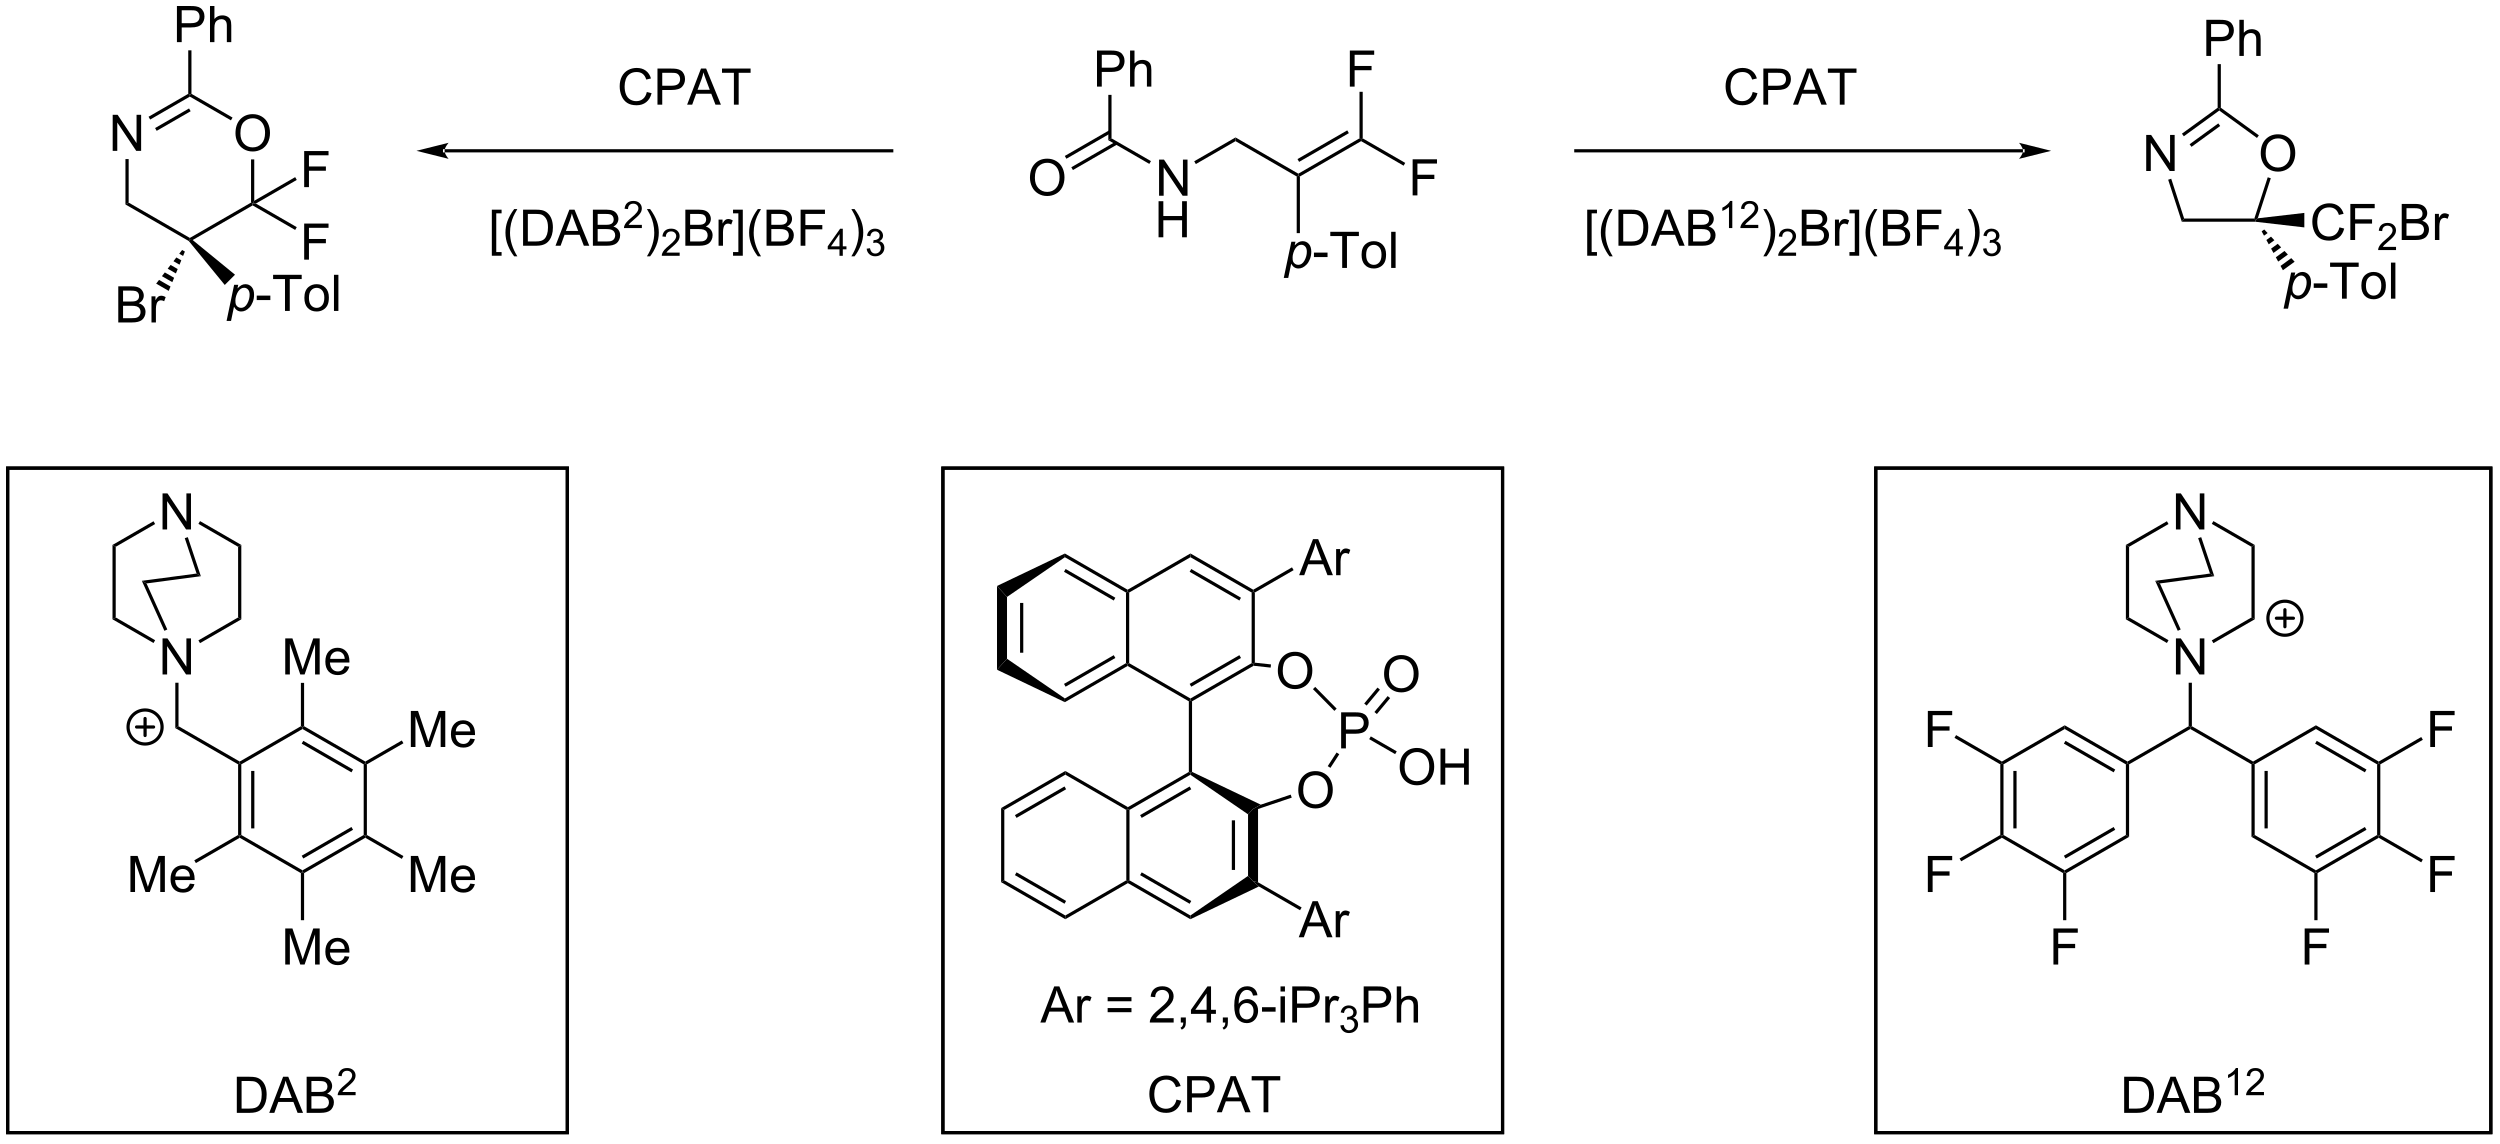 <?xml version="1.0" encoding="UTF-8"?>
<!DOCTYPE svg PUBLIC '-//W3C//DTD SVG 1.0//EN'
          'http://www.w3.org/TR/2001/REC-SVG-20010904/DTD/svg10.dtd'>
<svg stroke-dasharray="none" shape-rendering="auto" xmlns="http://www.w3.org/2000/svg" font-family="'Dialog'" text-rendering="auto" width="544" fill-opacity="1" color-interpolation="auto" color-rendering="auto" preserveAspectRatio="xMidYMid meet" font-size="12px" viewBox="0 0 544 249" fill="black" xmlns:xlink="http://www.w3.org/1999/xlink" stroke="black" image-rendering="auto" stroke-miterlimit="10" stroke-linecap="square" stroke-linejoin="miter" font-style="normal" stroke-width="1" height="249" stroke-dashoffset="0" font-weight="normal" stroke-opacity="1"
><!--Generated by the Batik Graphics2D SVG Generator--><defs id="genericDefs"
  /><g
  ><defs id="defs1"
    ><clipPath clipPathUnits="userSpaceOnUse" id="clipPath1"
      ><path d="M1.018 1.583 L408.933 1.583 L408.933 187.77 L1.018 187.77 L1.018 1.583 Z"
      /></clipPath
      ><clipPath clipPathUnits="userSpaceOnUse" id="clipPath2"
      ><path d="M33.724 47.14 L33.724 228.15 L430.296 228.15 L430.296 47.14 Z"
      /></clipPath
    ></defs
    ><g transform="scale(1.333,1.333) translate(-1.018,-1.583) matrix(1.029,0,0,1.029,-33.67,-46.905)"
    ><path d="M217.586 78.168 L217.586 72.441 L218.365 72.441 L221.373 76.936 L221.373 72.441 L222.099 72.441 L222.099 78.168 L221.321 78.168 L218.313 73.668 L218.313 78.168 L217.586 78.168 Z" stroke="none" clip-path="url(#clipPath2)"
    /></g
    ><g transform="matrix(1.371,0,0,1.371,-46.252,-64.651)"
    ><path d="M217.618 84.818 L217.618 79.091 L218.375 79.091 L218.375 81.443 L221.352 81.443 L221.352 79.091 L222.11 79.091 L222.11 84.818 L221.352 84.818 L221.352 82.117 L218.375 82.117 L218.375 84.818 L217.618 84.818 Z" stroke="none" clip-path="url(#clipPath2)"
    /></g
    ><g transform="matrix(1.371,0,0,1.371,-46.252,-64.651)"
    ><path d="M223.534 73.195 L223.278 72.753 L229.832 68.969 L229.832 69.558 Z" stroke="none" clip-path="url(#clipPath2)"
    /></g
    ><g transform="matrix(1.371,0,0,1.371,-46.252,-64.651)"
    ><path d="M216.41 72.728 L216.155 73.17 L209.644 69.41 L210.154 69.116 Z" stroke="none" clip-path="url(#clipPath2)"
    /></g
    ><g transform="matrix(1.371,0,0,1.371,-46.252,-64.651)"
    ><path d="M197.209 75.379 Q197.209 73.952 197.975 73.147 Q198.74 72.34 199.951 72.34 Q200.743 72.34 201.378 72.72 Q202.016 73.097 202.35 73.775 Q202.686 74.452 202.686 75.311 Q202.686 76.183 202.334 76.871 Q201.983 77.558 201.337 77.912 Q200.694 78.267 199.946 78.267 Q199.139 78.267 198.501 77.876 Q197.865 77.483 197.537 76.808 Q197.209 76.131 197.209 75.379 ZM197.99 75.389 Q197.99 76.425 198.545 77.022 Q199.102 77.616 199.944 77.616 Q200.798 77.616 201.35 77.014 Q201.904 76.412 201.904 75.308 Q201.904 74.608 201.667 74.087 Q201.43 73.566 200.975 73.28 Q200.522 72.991 199.954 72.991 Q199.149 72.991 198.569 73.545 Q197.99 74.097 197.99 75.389 Z" stroke="none" clip-path="url(#clipPath2)"
    /></g
    ><g transform="matrix(1.371,0,0,1.371,-46.252,-64.651)"
    ><path d="M209.772 67.846 L202.736 71.908 L202.991 72.35 L210.027 68.288 ZM210.807 69.64 L203.772 73.702 L204.027 74.144 L211.062 70.082 Z" stroke="none" clip-path="url(#clipPath2)"
    /></g
    ><g transform="matrix(1.371,0,0,1.371,-46.252,-64.651)"
    ><path d="M207.848 60.904 L207.848 55.177 L210.01 55.177 Q210.58 55.177 210.88 55.232 Q211.301 55.302 211.585 55.5 Q211.872 55.696 212.046 56.052 Q212.221 56.407 212.221 56.834 Q212.221 57.563 211.755 58.071 Q211.291 58.576 210.075 58.576 L208.606 58.576 L208.606 60.904 L207.848 60.904 ZM208.606 57.899 L210.088 57.899 Q210.822 57.899 211.13 57.625 Q211.439 57.352 211.439 56.857 Q211.439 56.498 211.257 56.242 Q211.075 55.985 210.778 55.904 Q210.588 55.852 210.072 55.852 L208.606 55.852 L208.606 57.899 ZM213.096 60.904 L213.096 55.177 L213.799 55.177 L213.799 57.232 Q214.291 56.662 215.041 56.662 Q215.502 56.662 215.84 56.844 Q216.182 57.024 216.327 57.344 Q216.473 57.664 216.473 58.274 L216.473 60.904 L215.77 60.904 L215.77 58.274 Q215.77 57.748 215.541 57.508 Q215.314 57.266 214.895 57.266 Q214.583 57.266 214.307 57.43 Q214.033 57.591 213.916 57.87 Q213.799 58.146 213.799 58.633 L213.799 60.904 L213.096 60.904 Z" stroke="none" clip-path="url(#clipPath2)"
    /></g
    ><g transform="matrix(1.371,0,0,1.371,-46.252,-64.651)"
    ><path d="M210.154 69.116 L209.644 69.41 L209.644 62.208 L210.154 62.208 Z" stroke="none" clip-path="url(#clipPath2)"
    /></g
    ><g transform="matrix(1.371,0,0,1.371,-46.252,-64.651)"
    ><path d="M229.832 69.558 L229.832 68.969 L239.799 74.723 L239.799 75.018 L239.544 75.165 Z" stroke="none" clip-path="url(#clipPath2)"
    /></g
    ><g transform="matrix(1.371,0,0,1.371,-46.252,-64.651)"
    ><path d="M240.054 75.165 L239.799 75.018 L239.799 74.723 L249.511 69.116 L249.766 69.263 L249.766 69.558 ZM239.927 72.847 L247.822 68.288 L247.566 67.846 L239.671 72.405 Z" stroke="none" clip-path="url(#clipPath2)"
    /></g
    ><g transform="matrix(1.371,0,0,1.371,-46.252,-64.651)"
    ><path d="M237.491 91.268 L238.692 85.528 L239.345 85.528 L239.223 86.107 Q239.587 85.726 239.874 85.581 Q240.16 85.435 240.481 85.435 Q241.074 85.435 241.465 85.867 Q241.856 86.297 241.856 87.101 Q241.856 87.75 241.639 88.284 Q241.426 88.817 241.113 89.143 Q240.801 89.466 240.481 89.62 Q240.16 89.771 239.824 89.771 Q239.08 89.771 238.668 89.013 L238.199 91.268 L237.491 91.268 ZM238.892 87.982 Q238.892 88.445 238.957 88.625 Q239.056 88.88 239.278 89.036 Q239.501 89.192 239.793 89.192 Q240.403 89.192 240.778 88.508 Q241.153 87.82 241.153 87.107 Q241.153 86.578 240.9 86.291 Q240.65 86.005 240.275 86.005 Q240.004 86.005 239.772 86.148 Q239.543 86.289 239.345 86.573 Q239.15 86.857 239.02 87.268 Q238.892 87.677 238.892 87.982 Z" stroke="none" clip-path="url(#clipPath2)"
    /></g
    ><g transform="matrix(1.371,0,0,1.371,-46.252,-64.651)"
    ><path d="M242.279 87.958 L242.279 87.25 L244.438 87.25 L244.438 87.958 L242.279 87.958 ZM246.763 89.677 L246.763 84.625 L244.875 84.625 L244.875 83.95 L249.414 83.95 L249.414 84.625 L247.521 84.625 L247.521 89.677 L246.763 89.677 ZM249.84 87.601 Q249.84 86.45 250.481 85.896 Q251.017 85.435 251.785 85.435 Q252.642 85.435 253.184 85.995 Q253.728 86.555 253.728 87.544 Q253.728 88.344 253.486 88.805 Q253.246 89.263 252.788 89.518 Q252.33 89.771 251.785 89.771 Q250.916 89.771 250.376 89.213 Q249.84 88.653 249.84 87.601 ZM250.564 87.601 Q250.564 88.398 250.91 88.797 Q251.259 89.192 251.785 89.192 Q252.309 89.192 252.655 88.794 Q253.004 88.396 253.004 87.578 Q253.004 86.81 252.655 86.414 Q252.306 86.015 251.785 86.015 Q251.259 86.015 250.91 86.411 Q250.564 86.805 250.564 87.601 ZM254.537 89.677 L254.537 83.95 L255.24 83.95 L255.24 89.677 L254.537 89.677 Z" stroke="none" clip-path="url(#clipPath2)"
    /></g
    ><g transform="matrix(1.371,0,0,1.371,-46.252,-64.651)"
    ><path d="M239.544 75.165 L239.799 75.018 L240.054 75.165 L240.054 84.157 L239.544 84.157 Z" stroke="none" clip-path="url(#clipPath2)"
    /></g
    ><g transform="matrix(1.371,0,0,1.371,-46.252,-64.651)"
    ><path d="M257.945 78.168 L257.945 72.441 L261.81 72.441 L261.81 73.116 L258.703 73.116 L258.703 74.889 L261.39 74.889 L261.39 75.566 L258.703 75.566 L258.703 78.168 L257.945 78.168 Z" stroke="none" clip-path="url(#clipPath2)"
    /></g
    ><g transform="matrix(1.371,0,0,1.371,-46.252,-64.651)"
    ><path d="M249.766 69.558 L249.766 69.263 L250.021 69.116 L256.769 73.012 L256.514 73.454 Z" stroke="none" clip-path="url(#clipPath2)"
    /></g
    ><g transform="matrix(1.371,0,0,1.371,-46.252,-64.651)"
    ><path d="M247.978 60.904 L247.978 55.177 L251.843 55.177 L251.843 55.852 L248.736 55.852 L248.736 57.625 L251.424 57.625 L251.424 58.302 L248.736 58.302 L248.736 60.904 L247.978 60.904 Z" stroke="none" clip-path="url(#clipPath2)"
    /></g
    ><g transform="matrix(1.371,0,0,1.371,-46.252,-64.651)"
    ><path d="M250.021 69.116 L249.766 69.263 L249.511 69.116 L249.511 61.73 L250.021 61.73 Z" stroke="none" clip-path="url(#clipPath2)"
    /></g
    ><g transform="matrix(1.371,0,0,1.371,-46.252,-64.651)"
    ><path d="M392.554 71.51 Q392.554 70.083 393.319 69.278 Q394.085 68.471 395.296 68.471 Q396.087 68.471 396.723 68.851 Q397.361 69.229 397.694 69.906 Q398.03 70.583 398.03 71.442 Q398.03 72.315 397.679 73.002 Q397.327 73.69 396.681 74.044 Q396.038 74.398 395.291 74.398 Q394.483 74.398 393.845 74.008 Q393.21 73.614 392.882 72.94 Q392.554 72.263 392.554 71.51 ZM393.335 71.521 Q393.335 72.557 393.89 73.153 Q394.447 73.747 395.288 73.747 Q396.142 73.747 396.694 73.146 Q397.249 72.544 397.249 71.44 Q397.249 70.739 397.012 70.219 Q396.775 69.698 396.319 69.411 Q395.866 69.122 395.298 69.122 Q394.494 69.122 393.913 69.677 Q393.335 70.229 393.335 71.521 Z" stroke="none" clip-path="url(#clipPath2)"
    /></g
    ><g transform="matrix(1.371,0,0,1.371,-46.252,-64.651)"
    ><path d="M374.375 74.299 L374.375 68.573 L375.154 68.573 L378.162 73.067 L378.162 68.573 L378.888 68.573 L378.888 74.299 L378.11 74.299 L375.102 69.799 L375.102 74.299 L374.375 74.299 Z" stroke="none" clip-path="url(#clipPath2)"
    /></g
    ><g transform="matrix(1.371,0,0,1.371,-46.252,-64.651)"
    ><path d="M380.026 82.354 L380.397 81.844 L391.535 81.844 L391.72 82.099 L391.72 82.354 Z" stroke="none" clip-path="url(#clipPath2)"
    /></g
    ><g transform="matrix(1.371,0,0,1.371,-46.252,-64.651)"
    ><path d="M392.085 81.802 L391.72 82.099 L391.535 81.844 L393.663 75.292 L394.148 75.45 Z" stroke="none" clip-path="url(#clipPath2)"
    /></g
    ><g transform="matrix(1.371,0,0,1.371,-46.252,-64.651)"
    ><path d="M392.253 68.638 L391.953 69.051 L385.966 64.703 L385.966 64.388 L386.221 64.258 Z" stroke="none" clip-path="url(#clipPath2)"
    /></g
    ><g transform="matrix(1.371,0,0,1.371,-46.252,-64.651)"
    ><path d="M385.711 64.258 L385.966 64.388 L385.966 64.703 L380.345 68.785 L380.045 68.372 ZM385.816 66.741 L381.262 70.048 L381.562 70.461 L386.116 67.154 Z" stroke="none" clip-path="url(#clipPath2)"
    /></g
    ><g transform="matrix(1.371,0,0,1.371,-46.252,-64.651)"
    ><path d="M377.858 75.682 L378.344 75.524 L380.397 81.844 L380.026 82.354 Z" stroke="none" clip-path="url(#clipPath2)"
    /></g
    ><g transform="matrix(1.371,0,0,1.371,-46.252,-64.651)"
    ><path d="M383.915 56.029 L383.915 50.302 L386.076 50.302 Q386.647 50.302 386.946 50.357 Q387.368 50.427 387.652 50.625 Q387.938 50.82 388.113 51.177 Q388.287 51.531 388.287 51.958 Q388.287 52.687 387.821 53.195 Q387.358 53.7 386.141 53.7 L384.673 53.7 L384.673 56.029 L383.915 56.029 ZM384.673 53.023 L386.154 53.023 Q386.889 53.023 387.196 52.75 Q387.506 52.476 387.506 51.982 Q387.506 51.622 387.324 51.367 Q387.141 51.109 386.845 51.029 Q386.654 50.976 386.139 50.976 L384.673 50.976 L384.673 53.023 ZM389.162 56.029 L389.162 50.302 L389.865 50.302 L389.865 52.357 Q390.358 51.786 391.108 51.786 Q391.568 51.786 391.907 51.969 Q392.248 52.148 392.394 52.469 Q392.54 52.789 392.54 53.398 L392.54 56.029 L391.837 56.029 L391.837 53.398 Q391.837 52.872 391.608 52.633 Q391.381 52.391 390.962 52.391 Q390.649 52.391 390.373 52.554 Q390.1 52.716 389.983 52.995 Q389.865 53.271 389.865 53.758 L389.865 56.029 L389.162 56.029 Z" stroke="none" clip-path="url(#clipPath2)"
    /></g
    ><g transform="matrix(1.371,0,0,1.371,-46.252,-64.651)"
    ><path d="M386.221 64.258 L385.966 64.388 L385.711 64.258 L385.711 57.332 L386.221 57.332 Z" stroke="none" clip-path="url(#clipPath2)"
    /></g
    ><g transform="matrix(1.371,0,0,1.371,-46.252,-64.651)"
    ><path d="M396.174 96.151 L397.375 90.412 L398.028 90.412 L397.906 90.99 Q398.27 90.61 398.557 90.464 Q398.843 90.318 399.163 90.318 Q399.757 90.318 400.148 90.75 Q400.538 91.18 400.538 91.985 Q400.538 92.633 400.322 93.167 Q400.109 93.701 399.796 94.026 Q399.484 94.349 399.163 94.503 Q398.843 94.654 398.507 94.654 Q397.762 94.654 397.351 93.896 L396.882 96.151 L396.174 96.151 ZM397.575 92.865 Q397.575 93.329 397.64 93.508 Q397.739 93.763 397.96 93.92 Q398.184 94.076 398.476 94.076 Q399.085 94.076 399.46 93.391 Q399.835 92.704 399.835 91.99 Q399.835 91.461 399.583 91.175 Q399.333 90.888 398.958 90.888 Q398.687 90.888 398.455 91.032 Q398.226 91.172 398.028 91.456 Q397.833 91.74 397.703 92.151 Q397.575 92.56 397.575 92.865 Z" stroke="none" clip-path="url(#clipPath2)"
    /></g
    ><g transform="matrix(1.371,0,0,1.371,-46.252,-64.651)"
    ><path d="M400.962 92.842 L400.962 92.133 L403.121 92.133 L403.121 92.842 L400.962 92.842 ZM405.446 94.56 L405.446 89.508 L403.558 89.508 L403.558 88.834 L408.097 88.834 L408.097 89.508 L406.204 89.508 L406.204 94.56 L405.446 94.56 ZM408.523 92.485 Q408.523 91.334 409.163 90.779 Q409.7 90.318 410.468 90.318 Q411.325 90.318 411.867 90.878 Q412.411 91.438 412.411 92.427 Q412.411 93.227 412.169 93.688 Q411.929 94.146 411.471 94.401 Q411.012 94.654 410.468 94.654 Q409.598 94.654 409.059 94.097 Q408.523 93.537 408.523 92.485 ZM409.247 92.485 Q409.247 93.282 409.593 93.68 Q409.942 94.076 410.468 94.076 Q410.992 94.076 411.338 93.677 Q411.687 93.279 411.687 92.461 Q411.687 91.693 411.338 91.297 Q410.989 90.899 410.468 90.899 Q409.942 90.899 409.593 91.295 Q409.247 91.688 409.247 92.485 ZM413.219 94.56 L413.219 88.834 L413.923 88.834 L413.923 94.56 L413.219 94.56 Z" stroke="none" clip-path="url(#clipPath2)"
    /></g
    ><g transform="matrix(1.371,0,0,1.371,-46.252,-64.651)"
    ><path d="M393.109 83.578 L393.645 84.146 L393.071 84.563 L392.697 83.877 ZM394.181 84.715 L394.717 85.283 L393.821 85.934 L393.446 85.248 ZM395.253 85.852 L395.788 86.42 L394.57 87.305 L394.195 86.619 ZM396.324 86.989 L396.86 87.557 L395.32 88.676 L394.945 87.99 ZM397.396 88.126 L397.932 88.694 L396.069 90.047 L395.695 89.361 Z" stroke="none" clip-path="url(#clipPath2)"
    /></g
    ><g transform="matrix(1.371,0,0,1.371,-46.252,-64.651)"
    ><path d="M405.044 83.241 L405.802 83.431 Q405.565 84.366 404.945 84.858 Q404.325 85.348 403.432 85.348 Q402.505 85.348 401.924 84.97 Q401.346 84.593 401.041 83.879 Q400.739 83.163 400.739 82.343 Q400.739 81.447 401.08 80.783 Q401.424 80.116 402.054 79.77 Q402.685 79.424 403.442 79.424 Q404.302 79.424 404.888 79.861 Q405.474 80.299 405.705 81.093 L404.958 81.267 Q404.76 80.642 404.38 80.358 Q404.002 80.072 403.427 80.072 Q402.768 80.072 402.323 80.39 Q401.88 80.705 401.7 81.239 Q401.521 81.772 401.521 82.338 Q401.521 83.069 401.734 83.614 Q401.948 84.158 402.396 84.429 Q402.846 84.697 403.369 84.697 Q404.005 84.697 404.445 84.33 Q404.888 83.963 405.044 83.241 ZM406.774 85.249 L406.774 79.522 L410.639 79.522 L410.639 80.197 L407.532 80.197 L407.532 81.97 L410.22 81.97 L410.22 82.647 L407.532 82.647 L407.532 85.249 L406.774 85.249 Z" stroke="none" clip-path="url(#clipPath2)"
    /></g
    ><g transform="matrix(1.371,0,0,1.371,-46.252,-64.651)"
    ><path d="M414.026 86.341 L414.026 86.849 L411.187 86.849 Q411.181 86.658 411.249 86.482 Q411.356 86.193 411.595 85.912 Q411.835 85.63 412.286 85.261 Q412.985 84.687 413.231 84.351 Q413.478 84.015 413.478 83.716 Q413.478 83.404 413.253 83.189 Q413.03 82.972 412.669 82.972 Q412.288 82.972 412.06 83.201 Q411.831 83.429 411.829 83.833 L411.286 83.779 Q411.343 83.171 411.706 82.855 Q412.069 82.537 412.681 82.537 Q413.3 82.537 413.659 82.88 Q414.021 83.222 414.021 83.728 Q414.021 83.986 413.915 84.236 Q413.81 84.484 413.563 84.759 Q413.319 85.034 412.751 85.515 Q412.276 85.913 412.142 86.056 Q412.007 86.199 411.919 86.341 L414.026 86.341 Z" stroke="none" clip-path="url(#clipPath2)"
    /></g
    ><g transform="matrix(1.371,0,0,1.371,-46.252,-64.651)"
    ><path d="M414.928 85.249 L414.928 79.522 L417.076 79.522 Q417.732 79.522 418.128 79.697 Q418.527 79.869 418.751 80.231 Q418.975 80.593 418.975 80.986 Q418.975 81.353 418.774 81.679 Q418.576 82.002 418.175 82.202 Q418.693 82.353 418.972 82.72 Q419.253 83.088 419.253 83.588 Q419.253 83.991 419.081 84.338 Q418.912 84.681 418.662 84.869 Q418.412 85.056 418.034 85.153 Q417.659 85.249 417.113 85.249 L414.928 85.249 ZM415.685 81.929 L416.925 81.929 Q417.428 81.929 417.647 81.861 Q417.935 81.775 418.081 81.577 Q418.23 81.377 418.23 81.077 Q418.23 80.791 418.092 80.575 Q417.956 80.358 417.701 80.278 Q417.449 80.197 416.831 80.197 L415.685 80.197 L415.685 81.929 ZM415.685 84.572 L417.113 84.572 Q417.48 84.572 417.628 84.546 Q417.889 84.499 418.063 84.39 Q418.24 84.28 418.352 84.072 Q418.467 83.861 418.467 83.588 Q418.467 83.267 418.303 83.033 Q418.139 82.796 417.847 82.7 Q417.558 82.603 417.011 82.603 L415.685 82.603 L415.685 84.572 ZM420.199 85.249 L420.199 81.101 L420.831 81.101 L420.831 81.728 Q421.074 81.288 421.277 81.147 Q421.482 81.007 421.73 81.007 Q422.084 81.007 422.451 81.233 L422.209 81.884 Q421.951 81.733 421.693 81.733 Q421.464 81.733 421.279 81.871 Q421.097 82.009 421.019 82.257 Q420.902 82.632 420.902 83.077 L420.902 85.249 L420.199 85.249 Z" stroke="none" clip-path="url(#clipPath2)"
    /></g
    ><g transform="matrix(1.371,0,0,1.371,-46.252,-64.651)"
    ><path d="M391.72 82.354 L391.72 82.099 L392.085 81.802 L399.471 80.948 L399.471 83.25 Z" stroke="none" clip-path="url(#clipPath2)"
    /></g
    ><g transform="matrix(1.371,0,0,1.371,-46.252,-64.651)"
    ><path d="M51.622 71.102 L51.622 65.376 L52.401 65.376 L55.409 69.871 L55.409 65.376 L56.135 65.376 L56.135 71.102 L55.357 71.102 L52.349 66.602 L52.349 71.102 L51.622 71.102 Z" stroke="none" clip-path="url(#clipPath2)"
    /></g
    ><g transform="matrix(1.371,0,0,1.371,-46.252,-64.651)"
    ><path d="M71.112 68.313 Q71.112 66.886 71.877 66.082 Q72.643 65.274 73.854 65.274 Q74.645 65.274 75.281 65.654 Q75.919 66.032 76.252 66.709 Q76.588 67.386 76.588 68.246 Q76.588 69.118 76.237 69.805 Q75.885 70.493 75.239 70.847 Q74.596 71.201 73.849 71.201 Q73.041 71.201 72.403 70.811 Q71.768 70.417 71.44 69.743 Q71.112 69.066 71.112 68.313 ZM71.893 68.324 Q71.893 69.36 72.448 69.957 Q73.005 70.55 73.846 70.55 Q74.7 70.55 75.252 69.949 Q75.807 69.347 75.807 68.243 Q75.807 67.542 75.57 67.022 Q75.333 66.501 74.877 66.214 Q74.424 65.925 73.856 65.925 Q73.052 65.925 72.471 66.48 Q71.893 67.032 71.893 68.324 Z" stroke="none" clip-path="url(#clipPath2)"
    /></g
    ><g transform="matrix(1.371,0,0,1.371,-46.252,-64.651)"
    ><path d="M53.646 72.406 L54.157 72.406 L54.157 79.314 L53.646 79.609 Z" stroke="none" clip-path="url(#clipPath2)"
    /></g
    ><g transform="matrix(1.371,0,0,1.371,-46.252,-64.651)"
    ><path d="M53.646 79.609 L54.157 79.314 L63.868 84.921 L63.868 85.216 L63.703 85.415 Z" stroke="none" clip-path="url(#clipPath2)"
    /></g
    ><g transform="matrix(1.371,0,0,1.371,-46.252,-64.651)"
    ><path d="M64.314 85.253 L63.868 85.216 L63.868 84.921 L73.58 79.314 L73.835 79.462 L73.835 79.756 Z" stroke="none" clip-path="url(#clipPath2)"
    /></g
    ><g transform="matrix(1.371,0,0,1.371,-46.252,-64.651)"
    ><path d="M74.09 79.02 L73.835 79.462 L73.58 79.314 L73.58 72.459 L74.09 72.459 Z" stroke="none" clip-path="url(#clipPath2)"
    /></g
    ><g transform="matrix(1.371,0,0,1.371,-46.252,-64.651)"
    ><path d="M70.645 65.816 L70.39 66.258 L63.868 62.492 L63.868 62.198 L64.123 62.05 Z" stroke="none" clip-path="url(#clipPath2)"
    /></g
    ><g transform="matrix(1.371,0,0,1.371,-46.252,-64.651)"
    ><path d="M63.613 62.05 L63.868 62.198 L63.868 62.492 L57.569 66.129 L57.314 65.687 ZM63.741 64.369 L58.35 67.481 L58.605 67.923 L63.996 64.811 Z" stroke="none" clip-path="url(#clipPath2)"
    /></g
    ><g transform="matrix(1.371,0,0,1.371,-46.252,-64.651)"
    ><path d="M52.508 98.333 L52.508 92.606 L54.657 92.606 Q55.313 92.606 55.709 92.781 Q56.107 92.953 56.331 93.314 Q56.555 93.677 56.555 94.07 Q56.555 94.437 56.355 94.762 Q56.157 95.085 55.755 95.286 Q56.274 95.437 56.552 95.804 Q56.834 96.171 56.834 96.671 Q56.834 97.075 56.662 97.421 Q56.492 97.765 56.242 97.953 Q55.992 98.14 55.615 98.236 Q55.24 98.333 54.693 98.333 L52.508 98.333 ZM53.266 95.012 L54.505 95.012 Q55.008 95.012 55.227 94.945 Q55.516 94.859 55.662 94.661 Q55.81 94.46 55.81 94.161 Q55.81 93.874 55.672 93.658 Q55.537 93.442 55.282 93.361 Q55.029 93.281 54.412 93.281 L53.266 93.281 L53.266 95.012 ZM53.266 97.656 L54.693 97.656 Q55.06 97.656 55.209 97.63 Q55.469 97.583 55.644 97.473 Q55.821 97.364 55.933 97.156 Q56.047 96.945 56.047 96.671 Q56.047 96.351 55.883 96.117 Q55.719 95.88 55.427 95.783 Q55.138 95.687 54.592 95.687 L53.266 95.687 L53.266 97.656 ZM57.779 98.333 L57.779 94.184 L58.412 94.184 L58.412 94.812 Q58.654 94.372 58.857 94.231 Q59.063 94.091 59.31 94.091 Q59.664 94.091 60.032 94.317 L59.789 94.968 Q59.532 94.817 59.274 94.817 Q59.045 94.817 58.86 94.955 Q58.677 95.093 58.599 95.341 Q58.482 95.716 58.482 96.161 L58.482 98.333 L57.779 98.333 Z" stroke="none" clip-path="url(#clipPath2)"
    /></g
    ><g transform="matrix(1.371,0,0,1.371,-46.252,-64.651)"
    ><path d="M63.083 87.087 L62.797 87.78 L62.183 87.425 L62.641 86.832 ZM62.512 88.473 L62.227 89.166 L61.268 88.613 L61.725 88.019 ZM61.941 89.859 L61.656 90.553 L60.352 89.8 L60.81 89.206 ZM61.371 91.246 L61.085 91.939 L59.437 90.987 L59.895 90.394 ZM60.8 92.632 L60.515 93.326 L58.522 92.175 L58.979 91.581 Z" stroke="none" clip-path="url(#clipPath2)"
    /></g
    ><g transform="matrix(1.371,0,0,1.371,-46.252,-64.651)"
    ><path d="M69.697 98.094 L70.897 92.354 L71.551 92.354 L71.428 92.932 Q71.793 92.552 72.079 92.406 Q72.366 92.26 72.686 92.26 Q73.28 92.26 73.671 92.693 Q74.061 93.122 74.061 93.927 Q74.061 94.575 73.845 95.109 Q73.632 95.643 73.319 95.969 Q73.007 96.292 72.686 96.445 Q72.366 96.596 72.03 96.596 Q71.285 96.596 70.874 95.838 L70.405 98.094 L69.697 98.094 ZM71.098 94.807 Q71.098 95.271 71.163 95.45 Q71.262 95.706 71.483 95.862 Q71.707 96.018 71.999 96.018 Q72.608 96.018 72.983 95.333 Q73.358 94.646 73.358 93.932 Q73.358 93.403 73.105 93.117 Q72.855 92.831 72.48 92.831 Q72.21 92.831 71.978 92.974 Q71.749 93.115 71.551 93.398 Q71.355 93.682 71.225 94.094 Q71.098 94.502 71.098 94.807 Z" stroke="none" clip-path="url(#clipPath2)"
    /></g
    ><g transform="matrix(1.371,0,0,1.371,-46.252,-64.651)"
    ><path d="M74.484 94.784 L74.484 94.075 L76.643 94.075 L76.643 94.784 L74.484 94.784 ZM78.969 96.502 L78.969 91.45 L77.081 91.45 L77.081 90.776 L81.62 90.776 L81.62 91.45 L79.727 91.45 L79.727 96.502 L78.969 96.502 ZM82.046 94.427 Q82.046 93.276 82.686 92.721 Q83.223 92.26 83.991 92.26 Q84.848 92.26 85.389 92.82 Q85.934 93.38 85.934 94.37 Q85.934 95.169 85.691 95.63 Q85.452 96.088 84.993 96.344 Q84.535 96.596 83.991 96.596 Q83.121 96.596 82.582 96.039 Q82.046 95.479 82.046 94.427 ZM82.77 94.427 Q82.77 95.224 83.116 95.622 Q83.465 96.018 83.991 96.018 Q84.514 96.018 84.861 95.62 Q85.21 95.221 85.21 94.403 Q85.21 93.635 84.861 93.24 Q84.512 92.841 83.991 92.841 Q83.465 92.841 83.116 93.237 Q82.77 93.63 82.77 94.427 ZM86.742 96.502 L86.742 90.776 L87.445 90.776 L87.445 96.502 L86.742 96.502 Z" stroke="none" clip-path="url(#clipPath2)"
    /></g
    ><g transform="matrix(1.371,0,0,1.371,-46.252,-64.651)"
    ><path d="M63.703 85.415 L63.868 85.216 L64.314 85.253 L71.036 90.757 L69.409 92.384 Z" stroke="none" clip-path="url(#clipPath2)"
    /></g
    ><g transform="matrix(1.371,0,0,1.371,-46.252,-64.651)"
    ><path d="M82.014 88.366 L82.014 82.639 L85.879 82.639 L85.879 83.314 L82.772 83.314 L82.772 85.087 L85.46 85.087 L85.46 85.764 L82.772 85.764 L82.772 88.366 L82.014 88.366 Z" stroke="none" clip-path="url(#clipPath2)"
    /></g
    ><g transform="matrix(1.371,0,0,1.371,-46.252,-64.651)"
    ><path d="M73.835 79.756 L73.835 79.462 L74.345 79.462 L80.838 83.21 L80.583 83.652 Z" stroke="none" clip-path="url(#clipPath2)"
    /></g
    ><g transform="matrix(1.371,0,0,1.371,-46.252,-64.651)"
    ><path d="M82.014 76.857 L82.014 71.13 L85.879 71.13 L85.879 71.805 L82.772 71.805 L82.772 73.578 L85.46 73.578 L85.46 74.255 L82.772 74.255 L82.772 76.857 L82.014 76.857 Z" stroke="none" clip-path="url(#clipPath2)"
    /></g
    ><g transform="matrix(1.371,0,0,1.371,-46.252,-64.651)"
    ><path d="M74.345 79.462 L73.835 79.462 L74.09 79.02 L80.583 75.271 L80.838 75.713 Z" stroke="none" clip-path="url(#clipPath2)"
    /></g
    ><g transform="matrix(1.371,0,0,1.371,-46.252,-64.651)"
    ><path d="M61.817 53.839 L61.817 48.112 L63.979 48.112 Q64.549 48.112 64.849 48.167 Q65.27 48.237 65.554 48.435 Q65.841 48.63 66.015 48.987 Q66.19 49.341 66.19 49.768 Q66.19 50.497 65.724 51.005 Q65.26 51.51 64.044 51.51 L62.575 51.51 L62.575 53.839 L61.817 53.839 ZM62.575 50.833 L64.057 50.833 Q64.791 50.833 65.099 50.56 Q65.409 50.286 65.409 49.792 Q65.409 49.432 65.226 49.177 Q65.044 48.919 64.747 48.839 Q64.557 48.786 64.041 48.786 L62.575 48.786 L62.575 50.833 ZM67.065 53.839 L67.065 48.112 L67.768 48.112 L67.768 50.167 Q68.26 49.596 69.01 49.596 Q69.471 49.596 69.81 49.779 Q70.151 49.958 70.296 50.279 Q70.442 50.599 70.442 51.208 L70.442 53.839 L69.739 53.839 L69.739 51.208 Q69.739 50.682 69.51 50.443 Q69.284 50.2 68.864 50.2 Q68.552 50.2 68.276 50.364 Q68.002 50.526 67.885 50.805 Q67.768 51.081 67.768 51.568 L67.768 53.839 L67.065 53.839 Z" stroke="none" clip-path="url(#clipPath2)"
    /></g
    ><g transform="matrix(1.371,0,0,1.371,-46.252,-64.651)"
    ><path d="M64.123 62.05 L63.868 62.198 L63.613 62.05 L63.613 55.142 L64.123 55.142 Z" stroke="none" clip-path="url(#clipPath2)"
    /></g
    ><g transform="matrix(1.371,0,0,1.371,-46.252,-64.651)"
    ><path d="M212.497 175.702 L212.752 175.555 L213.007 175.703 L213.007 186.877 L212.752 187.024 L212.497 186.877 Z" stroke="none" clip-path="url(#clipPath2)"
    /></g
    ><g transform="matrix(1.371,0,0,1.371,-46.252,-64.651)"
    ><path d="M239.793 172.583 Q239.793 171.156 240.559 170.352 Q241.324 169.544 242.535 169.544 Q243.327 169.544 243.962 169.924 Q244.6 170.302 244.934 170.979 Q245.27 171.656 245.27 172.516 Q245.27 173.388 244.918 174.076 Q244.567 174.763 243.921 175.117 Q243.278 175.471 242.53 175.471 Q241.723 175.471 241.085 175.081 Q240.449 174.688 240.121 174.013 Q239.793 173.336 239.793 172.583 ZM240.574 172.594 Q240.574 173.63 241.129 174.227 Q241.686 174.82 242.528 174.82 Q243.382 174.82 243.934 174.219 Q244.488 173.617 244.488 172.513 Q244.488 171.812 244.251 171.292 Q244.014 170.771 243.559 170.484 Q243.106 170.195 242.538 170.195 Q241.733 170.195 241.153 170.75 Q240.574 171.302 240.574 172.594 Z" stroke="none" clip-path="url(#clipPath2)"
    /></g
    ><g transform="matrix(1.371,0,0,1.371,-46.252,-64.651)"
    ><path d="M233.407 175.557 L232.614 175.555 L233.845 174.872 L238.592 173.274 L238.754 173.758 Z" stroke="none" clip-path="url(#clipPath2)"
    /></g
    ><g transform="matrix(1.371,0,0,1.371,-46.252,-64.651)"
    ><path d="M246.596 165.941 L246.596 160.215 L248.757 160.215 Q249.328 160.215 249.627 160.269 Q250.049 160.34 250.333 160.538 Q250.619 160.733 250.794 161.09 Q250.968 161.444 250.968 161.871 Q250.968 162.6 250.502 163.108 Q250.039 163.613 248.822 163.613 L247.354 163.613 L247.354 165.941 L246.596 165.941 ZM247.354 162.936 L248.835 162.936 Q249.57 162.936 249.877 162.663 Q250.187 162.389 250.187 161.894 Q250.187 161.535 250.005 161.28 Q249.822 161.022 249.526 160.941 Q249.335 160.889 248.82 160.889 L247.354 160.889 L247.354 162.936 Z" stroke="none" clip-path="url(#clipPath2)"
    /></g
    ><g transform="matrix(1.371,0,0,1.371,-46.252,-64.651)"
    ><path d="M244.896 169.029 L244.468 168.751 L245.873 166.59 L246.301 166.868 Z" stroke="none" clip-path="url(#clipPath2)"
    /></g
    ><g transform="matrix(1.371,0,0,1.371,-46.252,-64.651)"
    ><path d="M255.89 168.907 Q255.89 167.48 256.656 166.675 Q257.421 165.868 258.632 165.868 Q259.424 165.868 260.059 166.248 Q260.697 166.626 261.031 167.303 Q261.367 167.98 261.367 168.839 Q261.367 169.712 261.015 170.399 Q260.663 171.087 260.018 171.441 Q259.374 171.795 258.627 171.795 Q257.82 171.795 257.182 171.404 Q256.546 171.011 256.218 170.337 Q255.89 169.66 255.89 168.907 ZM256.671 168.917 Q256.671 169.954 257.226 170.55 Q257.783 171.144 258.624 171.144 Q259.479 171.144 260.031 170.542 Q260.585 169.941 260.585 168.837 Q260.585 168.136 260.348 167.615 Q260.111 167.094 259.656 166.808 Q259.202 166.519 258.635 166.519 Q257.83 166.519 257.249 167.073 Q256.671 167.626 256.671 168.917 ZM262.365 171.696 L262.365 165.969 L263.123 165.969 L263.123 168.321 L266.1 168.321 L266.1 165.969 L266.858 165.969 L266.858 171.696 L266.1 171.696 L266.1 168.995 L263.123 168.995 L263.123 171.696 L262.365 171.696 Z" stroke="none" clip-path="url(#clipPath2)"
    /></g
    ><g transform="matrix(1.371,0,0,1.371,-46.252,-64.651)"
    ><path d="M253.412 154.161 Q253.412 152.734 254.178 151.929 Q254.944 151.122 256.154 151.122 Q256.946 151.122 257.582 151.502 Q258.22 151.879 258.553 152.556 Q258.889 153.234 258.889 154.093 Q258.889 154.965 258.537 155.653 Q258.186 156.34 257.54 156.695 Q256.897 157.049 256.149 157.049 Q255.342 157.049 254.704 156.658 Q254.069 156.265 253.74 155.59 Q253.412 154.913 253.412 154.161 ZM254.194 154.171 Q254.194 155.208 254.748 155.804 Q255.306 156.398 256.147 156.398 Q257.001 156.398 257.553 155.796 Q258.108 155.195 258.108 154.09 Q258.108 153.39 257.871 152.869 Q257.634 152.348 257.178 152.062 Q256.725 151.773 256.157 151.773 Q255.352 151.773 254.772 152.327 Q254.194 152.879 254.194 154.171 Z" stroke="none" clip-path="url(#clipPath2)"
    /></g
    ><g transform="matrix(1.371,0,0,1.371,-46.252,-64.651)"
    ><path d="M252.268 160.488 L254.372 157.961 L253.98 157.635 L251.875 160.162 ZM250.649 159.14 L252.754 156.613 L252.362 156.286 L250.257 158.814 Z" stroke="none" clip-path="url(#clipPath2)"
    /></g
    ><g transform="matrix(1.371,0,0,1.371,-46.252,-64.651)"
    ><path d="M255.424 166.41 L255.168 166.851 L251.05 164.474 L251.305 164.032 Z" stroke="none" clip-path="url(#clipPath2)"
    /></g
    ><g transform="matrix(1.371,0,0,1.371,-46.252,-64.651)"
    ><path d="M239.867 195.913 L242.068 190.186 L242.886 190.186 L245.229 195.913 L244.365 195.913 L243.698 194.179 L241.302 194.179 L240.675 195.913 L239.867 195.913 ZM241.521 193.561 L243.464 193.561 L242.865 191.976 Q242.591 191.252 242.458 190.788 Q242.349 191.338 242.151 191.882 L241.521 193.561 ZM245.737 195.913 L245.737 191.765 L246.37 191.765 L246.37 192.392 Q246.612 191.952 246.815 191.811 Q247.021 191.671 247.268 191.671 Q247.623 191.671 247.99 191.898 L247.748 192.548 Q247.49 192.398 247.232 192.398 Q247.003 192.398 246.818 192.536 Q246.636 192.673 246.558 192.921 Q246.44 193.296 246.44 193.741 L246.44 195.913 L245.737 195.913 Z" stroke="none" clip-path="url(#clipPath2)"
    /></g
    ><g transform="matrix(1.371,0,0,1.371,-46.252,-64.651)"
    ><path d="M233.539 187.854 L232.614 187.024 L233.407 187.188 L240.327 191.185 L240.072 191.627 Z" stroke="none" clip-path="url(#clipPath2)"
    /></g
    ><g transform="matrix(1.371,0,0,1.371,-46.252,-64.651)"
    ><path d="M311.919 61.757 L312.677 61.947 Q312.44 62.882 311.82 63.374 Q311.2 63.863 310.307 63.863 Q309.38 63.863 308.799 63.486 Q308.221 63.108 307.916 62.395 Q307.614 61.678 307.614 60.858 Q307.614 59.962 307.955 59.298 Q308.299 58.632 308.929 58.285 Q309.559 57.939 310.317 57.939 Q311.177 57.939 311.763 58.376 Q312.349 58.814 312.58 59.608 L311.833 59.782 Q311.635 59.157 311.255 58.874 Q310.877 58.587 310.302 58.587 Q309.643 58.587 309.197 58.905 Q308.755 59.22 308.575 59.754 Q308.395 60.288 308.395 60.853 Q308.395 61.585 308.609 62.129 Q308.822 62.673 309.27 62.944 Q309.721 63.212 310.244 63.212 Q310.88 63.212 311.32 62.845 Q311.763 62.478 311.919 61.757 ZM313.61 63.764 L313.61 58.038 L315.772 58.038 Q316.342 58.038 316.642 58.092 Q317.063 58.163 317.347 58.361 Q317.634 58.556 317.808 58.913 Q317.983 59.267 317.983 59.694 Q317.983 60.423 317.517 60.931 Q317.053 61.436 315.837 61.436 L314.368 61.436 L314.368 63.764 L313.61 63.764 ZM314.368 60.759 L315.85 60.759 Q316.584 60.759 316.892 60.486 Q317.201 60.212 317.201 59.717 Q317.201 59.358 317.019 59.103 Q316.837 58.845 316.54 58.764 Q316.35 58.712 315.834 58.712 L314.368 58.712 L314.368 60.759 ZM318.316 63.764 L320.517 58.038 L321.334 58.038 L323.678 63.764 L322.813 63.764 L322.147 62.03 L319.751 62.03 L319.123 63.764 L318.316 63.764 ZM319.97 61.413 L321.912 61.413 L321.313 59.827 Q321.04 59.103 320.907 58.639 Q320.798 59.189 320.6 59.733 L319.97 61.413 ZM325.74 63.764 L325.74 58.712 L323.852 58.712 L323.852 58.038 L328.392 58.038 L328.392 58.712 L326.498 58.712 L326.498 63.764 L325.74 63.764 Z" stroke="none" clip-path="url(#clipPath2)"
    /></g
    ><g transform="matrix(1.371,0,0,1.371,-46.252,-64.651)"
    ><path d="M285.651 87.75 L285.651 80.433 L287.201 80.433 L287.201 81.013 L286.355 81.013 L286.355 87.167 L287.201 87.167 L287.201 87.75 L285.651 87.75 ZM289.202 87.844 Q288.619 87.11 288.215 86.125 Q287.814 85.138 287.814 84.084 Q287.814 83.154 288.116 82.302 Q288.468 81.316 289.202 80.334 L289.705 80.334 Q289.233 81.146 289.08 81.495 Q288.843 82.034 288.705 82.62 Q288.538 83.349 288.538 84.089 Q288.538 85.966 289.705 87.844 L289.202 87.844 ZM290.611 86.159 L290.611 80.433 L292.585 80.433 Q293.252 80.433 293.603 80.513 Q294.096 80.628 294.445 80.925 Q294.898 81.308 295.122 81.904 Q295.346 82.498 295.346 83.263 Q295.346 83.917 295.192 84.422 Q295.041 84.925 294.801 85.256 Q294.564 85.584 294.28 85.774 Q293.999 85.964 293.598 86.063 Q293.197 86.159 292.679 86.159 L290.611 86.159 ZM291.369 85.482 L292.593 85.482 Q293.158 85.482 293.481 85.378 Q293.804 85.271 293.994 85.081 Q294.265 84.81 294.413 84.357 Q294.564 83.901 294.564 83.253 Q294.564 82.355 294.27 81.873 Q293.976 81.388 293.554 81.224 Q293.249 81.107 292.572 81.107 L291.369 81.107 L291.369 85.482 ZM295.758 86.159 L297.959 80.433 L298.776 80.433 L301.12 86.159 L300.256 86.159 L299.589 84.425 L297.193 84.425 L296.566 86.159 L295.758 86.159 ZM297.412 83.808 L299.355 83.808 L298.756 82.222 Q298.482 81.498 298.349 81.034 Q298.24 81.584 298.042 82.128 L297.412 83.808 ZM301.693 86.159 L301.693 80.433 L303.842 80.433 Q304.498 80.433 304.894 80.607 Q305.292 80.779 305.516 81.141 Q305.74 81.503 305.74 81.896 Q305.74 82.263 305.539 82.589 Q305.342 82.912 304.941 83.112 Q305.459 83.263 305.737 83.631 Q306.019 83.998 306.019 84.498 Q306.019 84.901 305.847 85.248 Q305.678 85.591 305.428 85.779 Q305.178 85.966 304.8 86.063 Q304.425 86.159 303.878 86.159 L301.693 86.159 ZM302.451 82.839 L303.691 82.839 Q304.193 82.839 304.412 82.771 Q304.701 82.685 304.847 82.487 Q304.995 82.287 304.995 81.987 Q304.995 81.701 304.857 81.485 Q304.722 81.269 304.467 81.188 Q304.214 81.107 303.597 81.107 L302.451 81.107 L302.451 82.839 ZM302.451 85.482 L303.878 85.482 Q304.245 85.482 304.394 85.456 Q304.654 85.409 304.829 85.3 Q305.006 85.191 305.118 84.982 Q305.232 84.771 305.232 84.498 Q305.232 84.177 305.068 83.943 Q304.904 83.706 304.612 83.61 Q304.323 83.513 303.776 83.513 L302.451 83.513 L302.451 85.482 Z" stroke="none" clip-path="url(#clipPath2)"
    /></g
    ><g transform="matrix(1.371,0,0,1.371,-46.252,-64.651)"
    ><path d="M308.68 83.359 L308.152 83.359 L308.152 79.998 Q307.961 80.18 307.652 80.361 Q307.344 80.543 307.098 80.635 L307.098 80.125 Q307.539 79.916 307.869 79.621 Q308.201 79.324 308.34 79.047 L308.68 79.047 L308.68 83.359 ZM312.802 82.851 L312.802 83.359 L309.962 83.359 Q309.956 83.168 310.024 82.992 Q310.132 82.703 310.37 82.422 Q310.61 82.14 311.061 81.771 Q311.761 81.197 312.007 80.861 Q312.253 80.525 312.253 80.226 Q312.253 79.914 312.028 79.699 Q311.805 79.482 311.444 79.482 Q311.063 79.482 310.835 79.711 Q310.606 79.939 310.604 80.344 L310.061 80.289 Q310.118 79.681 310.481 79.365 Q310.845 79.047 311.456 79.047 Q312.075 79.047 312.434 79.39 Q312.796 79.732 312.796 80.238 Q312.796 80.496 312.69 80.746 Q312.585 80.994 312.339 81.269 Q312.095 81.545 311.526 82.025 Q311.052 82.424 310.917 82.566 Q310.782 82.709 310.694 82.851 L312.802 82.851 Z" stroke="none" clip-path="url(#clipPath2)"
    /></g
    ><g transform="matrix(1.371,0,0,1.371,-46.252,-64.651)"
    ><path d="M314.107 87.844 L313.601 87.844 Q314.771 85.966 314.771 84.089 Q314.771 83.355 314.601 82.631 Q314.469 82.045 314.232 81.506 Q314.078 81.154 313.601 80.334 L314.107 80.334 Q314.841 81.316 315.192 82.302 Q315.492 83.154 315.492 84.084 Q315.492 85.138 315.088 86.125 Q314.685 87.11 314.107 87.844 Z" stroke="none" clip-path="url(#clipPath2)"
    /></g
    ><g transform="matrix(1.371,0,0,1.371,-46.252,-64.651)"
    ><path d="M318.803 87.251 L318.803 87.759 L315.963 87.759 Q315.957 87.568 316.025 87.392 Q316.133 87.103 316.371 86.822 Q316.611 86.54 317.062 86.171 Q317.762 85.597 318.008 85.261 Q318.254 84.925 318.254 84.626 Q318.254 84.314 318.029 84.099 Q317.807 83.882 317.445 83.882 Q317.064 83.882 316.836 84.111 Q316.607 84.339 316.605 84.744 L316.062 84.689 Q316.119 84.082 316.482 83.765 Q316.846 83.447 317.457 83.447 Q318.076 83.447 318.435 83.79 Q318.797 84.132 318.797 84.638 Q318.797 84.896 318.691 85.146 Q318.586 85.394 318.34 85.669 Q318.096 85.945 317.527 86.425 Q317.053 86.824 316.918 86.966 Q316.783 87.109 316.695 87.251 L318.803 87.251 Z" stroke="none" clip-path="url(#clipPath2)"
    /></g
    ><g transform="matrix(1.371,0,0,1.371,-46.252,-64.651)"
    ><path d="M319.704 86.159 L319.704 80.433 L321.852 80.433 Q322.509 80.433 322.904 80.607 Q323.303 80.779 323.527 81.141 Q323.751 81.503 323.751 81.896 Q323.751 82.263 323.55 82.589 Q323.352 82.912 322.951 83.112 Q323.47 83.263 323.748 83.631 Q324.029 83.998 324.029 84.498 Q324.029 84.901 323.858 85.248 Q323.688 85.591 323.438 85.779 Q323.188 85.966 322.811 86.063 Q322.436 86.159 321.889 86.159 L319.704 86.159 ZM320.462 82.839 L321.701 82.839 Q322.204 82.839 322.423 82.771 Q322.712 82.685 322.858 82.487 Q323.006 82.287 323.006 81.987 Q323.006 81.701 322.868 81.485 Q322.733 81.269 322.477 81.188 Q322.225 81.107 321.608 81.107 L320.462 81.107 L320.462 82.839 ZM320.462 85.482 L321.889 85.482 Q322.256 85.482 322.404 85.456 Q322.665 85.409 322.839 85.3 Q323.016 85.191 323.128 84.982 Q323.243 84.771 323.243 84.498 Q323.243 84.177 323.079 83.943 Q322.915 83.706 322.623 83.61 Q322.334 83.513 321.787 83.513 L320.462 83.513 L320.462 85.482 ZM324.975 86.159 L324.975 82.011 L325.608 82.011 L325.608 82.638 Q325.85 82.198 326.053 82.058 Q326.259 81.917 326.506 81.917 Q326.86 81.917 327.227 82.144 L326.985 82.795 Q326.727 82.644 326.47 82.644 Q326.24 82.644 326.055 82.782 Q325.873 82.92 325.795 83.167 Q325.678 83.542 325.678 83.987 L325.678 86.159 L324.975 86.159 ZM328.821 87.75 L327.272 87.75 L327.272 87.167 L328.118 87.167 L328.118 81.013 L327.272 81.013 L327.272 80.433 L328.821 80.433 L328.821 87.75 ZM331.213 87.844 Q330.63 87.11 330.226 86.125 Q329.825 85.138 329.825 84.084 Q329.825 83.154 330.127 82.302 Q330.479 81.316 331.213 80.334 L331.716 80.334 Q331.244 81.146 331.091 81.495 Q330.854 82.034 330.716 82.62 Q330.549 83.349 330.549 84.089 Q330.549 85.966 331.716 87.844 L331.213 87.844 ZM332.591 86.159 L332.591 80.433 L334.739 80.433 Q335.395 80.433 335.791 80.607 Q336.19 80.779 336.414 81.141 Q336.637 81.503 336.637 81.896 Q336.637 82.263 336.437 82.589 Q336.239 82.912 335.838 83.112 Q336.356 83.263 336.635 83.631 Q336.916 83.998 336.916 84.498 Q336.916 84.901 336.744 85.248 Q336.575 85.591 336.325 85.779 Q336.075 85.966 335.697 86.063 Q335.322 86.159 334.776 86.159 L332.591 86.159 ZM333.349 82.839 L334.588 82.839 Q335.091 82.839 335.309 82.771 Q335.599 82.685 335.744 82.487 Q335.893 82.287 335.893 81.987 Q335.893 81.701 335.755 81.485 Q335.619 81.269 335.364 81.188 Q335.111 81.107 334.494 81.107 L333.349 81.107 L333.349 82.839 ZM333.349 85.482 L334.776 85.482 Q335.143 85.482 335.291 85.456 Q335.552 85.409 335.726 85.3 Q335.903 85.191 336.015 84.982 Q336.13 84.771 336.13 84.498 Q336.13 84.177 335.966 83.943 Q335.802 83.706 335.51 83.61 Q335.221 83.513 334.674 83.513 L333.349 83.513 L333.349 85.482 ZM337.997 86.159 L337.997 80.433 L341.861 80.433 L341.861 81.107 L338.755 81.107 L338.755 82.881 L341.442 82.881 L341.442 83.558 L338.755 83.558 L338.755 86.159 L337.997 86.159 Z" stroke="none" clip-path="url(#clipPath2)"
    /></g
    ><g transform="matrix(1.371,0,0,1.371,-46.252,-64.651)"
    ><path d="M344.167 87.759 L344.167 86.73 L342.304 86.73 L342.304 86.248 L344.264 83.464 L344.694 83.464 L344.694 86.248 L345.274 86.248 L345.274 86.73 L344.694 86.73 L344.694 87.759 L344.167 87.759 ZM344.167 86.248 L344.167 84.31 L342.823 86.248 L344.167 86.248 Z" stroke="none" clip-path="url(#clipPath2)"
    /></g
    ><g transform="matrix(1.371,0,0,1.371,-46.252,-64.651)"
    ><path d="M346.554 87.844 L346.049 87.844 Q347.218 85.966 347.218 84.089 Q347.218 83.355 347.049 82.631 Q346.916 82.045 346.679 81.506 Q346.525 81.154 346.049 80.334 L346.554 80.334 Q347.288 81.316 347.64 82.302 Q347.939 83.154 347.939 84.084 Q347.939 85.138 347.536 86.125 Q347.132 87.11 346.554 87.844 Z" stroke="none" clip-path="url(#clipPath2)"
    /></g
    ><g transform="matrix(1.371,0,0,1.371,-46.252,-64.651)"
    ><path d="M348.48 86.624 L349.008 86.554 Q349.099 87.003 349.316 87.201 Q349.535 87.398 349.849 87.398 Q350.221 87.398 350.476 87.14 Q350.734 86.882 350.734 86.501 Q350.734 86.138 350.496 85.904 Q350.26 85.667 349.892 85.667 Q349.744 85.667 349.521 85.726 L349.58 85.263 Q349.633 85.269 349.664 85.269 Q350.002 85.269 350.271 85.093 Q350.541 84.917 350.541 84.55 Q350.541 84.261 350.344 84.072 Q350.148 83.88 349.838 83.88 Q349.529 83.88 349.324 84.074 Q349.119 84.267 349.06 84.654 L348.533 84.56 Q348.631 84.029 348.972 83.738 Q349.316 83.447 349.826 83.447 Q350.178 83.447 350.472 83.597 Q350.769 83.748 350.926 84.009 Q351.082 84.269 351.082 84.562 Q351.082 84.841 350.931 85.07 Q350.783 85.298 350.49 85.433 Q350.871 85.521 351.082 85.798 Q351.293 86.074 351.293 86.49 Q351.293 87.052 350.883 87.445 Q350.472 87.835 349.846 87.835 Q349.281 87.835 348.906 87.499 Q348.533 87.162 348.48 86.624 Z" stroke="none" clip-path="url(#clipPath2)"
    /></g
    ><g transform="matrix(1.371,0,0,1.371,-46.252,-64.651)"
    ><path d="M136.396 61.757 L137.153 61.947 Q136.917 62.882 136.297 63.374 Q135.677 63.863 134.784 63.863 Q133.857 63.863 133.276 63.486 Q132.698 63.108 132.393 62.395 Q132.091 61.678 132.091 60.858 Q132.091 59.962 132.432 59.298 Q132.776 58.632 133.406 58.285 Q134.036 57.939 134.794 57.939 Q135.653 57.939 136.239 58.376 Q136.825 58.814 137.057 59.608 L136.31 59.782 Q136.112 59.157 135.732 58.874 Q135.354 58.587 134.778 58.587 Q134.12 58.587 133.674 58.905 Q133.232 59.22 133.052 59.754 Q132.872 60.288 132.872 60.853 Q132.872 61.585 133.086 62.129 Q133.299 62.673 133.747 62.944 Q134.198 63.212 134.721 63.212 Q135.357 63.212 135.797 62.845 Q136.239 62.478 136.396 61.757 ZM138.087 63.764 L138.087 58.038 L140.249 58.038 Q140.819 58.038 141.118 58.092 Q141.54 58.163 141.824 58.361 Q142.111 58.556 142.285 58.913 Q142.459 59.267 142.459 59.694 Q142.459 60.423 141.993 60.931 Q141.53 61.436 140.314 61.436 L138.845 61.436 L138.845 63.764 L138.087 63.764 ZM138.845 60.759 L140.327 60.759 Q141.061 60.759 141.368 60.486 Q141.678 60.212 141.678 59.717 Q141.678 59.358 141.496 59.103 Q141.314 58.845 141.017 58.764 Q140.827 58.712 140.311 58.712 L138.845 58.712 L138.845 60.759 ZM142.793 63.764 L144.993 58.038 L145.811 58.038 L148.155 63.764 L147.29 63.764 L146.624 62.03 L144.228 62.03 L143.6 63.764 L142.793 63.764 ZM144.446 61.413 L146.389 61.413 L145.79 59.827 Q145.517 59.103 145.384 58.639 Q145.274 59.189 145.077 59.733 L144.446 61.413 ZM150.217 63.764 L150.217 58.712 L148.329 58.712 L148.329 58.038 L152.868 58.038 L152.868 58.712 L150.975 58.712 L150.975 63.764 L150.217 63.764 Z" stroke="none" clip-path="url(#clipPath2)"
    /></g
    ><g transform="matrix(1.371,0,0,1.371,-46.252,-64.651)"
    ><path d="M111.797 87.75 L111.797 80.433 L113.346 80.433 L113.346 81.013 L112.5 81.013 L112.5 87.167 L113.346 87.167 L113.346 87.75 L111.797 87.75 ZM115.348 87.844 Q114.764 87.11 114.361 86.125 Q113.96 85.138 113.96 84.084 Q113.96 83.154 114.262 82.302 Q114.613 81.316 115.348 80.334 L115.85 80.334 Q115.379 81.146 115.225 81.495 Q114.988 82.034 114.85 82.62 Q114.683 83.349 114.683 84.089 Q114.683 85.966 115.85 87.844 L115.348 87.844 ZM116.756 86.159 L116.756 80.433 L118.73 80.433 Q119.397 80.433 119.749 80.513 Q120.241 80.628 120.59 80.925 Q121.043 81.308 121.267 81.904 Q121.491 82.498 121.491 83.263 Q121.491 83.917 121.337 84.422 Q121.186 84.925 120.947 85.256 Q120.71 85.584 120.426 85.774 Q120.144 85.964 119.743 86.063 Q119.342 86.159 118.824 86.159 L116.756 86.159 ZM117.514 85.482 L118.738 85.482 Q119.303 85.482 119.626 85.378 Q119.949 85.271 120.139 85.081 Q120.41 84.81 120.558 84.357 Q120.71 83.901 120.71 83.253 Q120.71 82.355 120.415 81.873 Q120.121 81.388 119.699 81.224 Q119.394 81.107 118.717 81.107 L117.514 81.107 L117.514 85.482 ZM121.903 86.159 L124.104 80.433 L124.922 80.433 L127.266 86.159 L126.401 86.159 L125.734 84.425 L123.338 84.425 L122.711 86.159 L121.903 86.159 ZM123.557 83.808 L125.5 83.808 L124.901 82.222 Q124.627 81.498 124.495 81.034 Q124.385 81.584 124.187 82.128 L123.557 83.808 ZM127.838 86.159 L127.838 80.433 L129.987 80.433 Q130.643 80.433 131.039 80.607 Q131.437 80.779 131.661 81.141 Q131.885 81.503 131.885 81.896 Q131.885 82.263 131.685 82.589 Q131.487 82.912 131.086 83.112 Q131.604 83.263 131.883 83.631 Q132.164 83.998 132.164 84.498 Q132.164 84.901 131.992 85.248 Q131.823 85.591 131.573 85.779 Q131.323 85.966 130.945 86.063 Q130.57 86.159 130.023 86.159 L127.838 86.159 ZM128.596 82.839 L129.836 82.839 Q130.338 82.839 130.557 82.771 Q130.846 82.685 130.992 82.487 Q131.141 82.287 131.141 81.987 Q131.141 81.701 131.002 81.485 Q130.867 81.269 130.612 81.188 Q130.359 81.107 129.742 81.107 L128.596 81.107 L128.596 82.839 ZM128.596 85.482 L130.023 85.482 Q130.391 85.482 130.539 85.456 Q130.799 85.409 130.974 85.3 Q131.151 85.191 131.263 84.982 Q131.377 84.771 131.377 84.498 Q131.377 84.177 131.213 83.943 Q131.049 83.706 130.758 83.61 Q130.469 83.513 129.922 83.513 L128.596 83.513 L128.596 85.482 Z" stroke="none" clip-path="url(#clipPath2)"
    /></g
    ><g transform="matrix(1.371,0,0,1.371,-46.252,-64.651)"
    ><path d="M135.61 82.851 L135.61 83.359 L132.77 83.359 Q132.764 83.168 132.833 82.992 Q132.94 82.703 133.178 82.422 Q133.419 82.14 133.87 81.771 Q134.569 81.197 134.815 80.861 Q135.061 80.525 135.061 80.226 Q135.061 79.914 134.837 79.699 Q134.614 79.482 134.253 79.482 Q133.872 79.482 133.643 79.711 Q133.415 79.939 133.413 80.344 L132.87 80.289 Q132.926 79.681 133.29 79.365 Q133.653 79.047 134.264 79.047 Q134.883 79.047 135.243 79.39 Q135.604 79.732 135.604 80.238 Q135.604 80.496 135.499 80.746 Q135.393 80.994 135.147 81.269 Q134.903 81.545 134.335 82.025 Q133.86 82.424 133.725 82.566 Q133.59 82.709 133.503 82.851 L135.61 82.851 Z" stroke="none" clip-path="url(#clipPath2)"
    /></g
    ><g transform="matrix(1.371,0,0,1.371,-46.252,-64.651)"
    ><path d="M136.915 87.844 L136.41 87.844 Q137.579 85.966 137.579 84.089 Q137.579 83.355 137.41 82.631 Q137.277 82.045 137.04 81.506 Q136.886 81.154 136.41 80.334 L136.915 80.334 Q137.649 81.316 138.001 82.302 Q138.3 83.154 138.3 84.084 Q138.3 85.138 137.897 86.125 Q137.493 87.11 136.915 87.844 Z" stroke="none" clip-path="url(#clipPath2)"
    /></g
    ><g transform="matrix(1.371,0,0,1.371,-46.252,-64.651)"
    ><path d="M141.611 87.251 L141.611 87.759 L138.771 87.759 Q138.765 87.568 138.833 87.392 Q138.941 87.103 139.179 86.822 Q139.419 86.54 139.871 86.171 Q140.57 85.597 140.816 85.261 Q141.062 84.925 141.062 84.626 Q141.062 84.314 140.837 84.099 Q140.615 83.882 140.254 83.882 Q139.873 83.882 139.644 84.111 Q139.416 84.339 139.414 84.744 L138.871 84.689 Q138.927 84.082 139.291 83.765 Q139.654 83.447 140.265 83.447 Q140.884 83.447 141.244 83.79 Q141.605 84.132 141.605 84.638 Q141.605 84.896 141.5 85.146 Q141.394 85.394 141.148 85.669 Q140.904 85.945 140.335 86.425 Q139.861 86.824 139.726 86.966 Q139.591 87.109 139.504 87.251 L141.611 87.251 Z" stroke="none" clip-path="url(#clipPath2)"
    /></g
    ><g transform="matrix(1.371,0,0,1.371,-46.252,-64.651)"
    ><path d="M142.512 86.159 L142.512 80.433 L144.661 80.433 Q145.317 80.433 145.713 80.607 Q146.111 80.779 146.335 81.141 Q146.559 81.503 146.559 81.896 Q146.559 82.263 146.359 82.589 Q146.161 82.912 145.76 83.112 Q146.278 83.263 146.557 83.631 Q146.838 83.998 146.838 84.498 Q146.838 84.901 146.666 85.248 Q146.497 85.591 146.247 85.779 Q145.997 85.966 145.619 86.063 Q145.244 86.159 144.697 86.159 L142.512 86.159 ZM143.27 82.839 L144.51 82.839 Q145.012 82.839 145.231 82.771 Q145.52 82.685 145.666 82.487 Q145.814 82.287 145.814 81.987 Q145.814 81.701 145.676 81.485 Q145.541 81.269 145.286 81.188 Q145.033 81.107 144.416 81.107 L143.27 81.107 L143.27 82.839 ZM143.27 85.482 L144.697 85.482 Q145.064 85.482 145.213 85.456 Q145.473 85.409 145.648 85.3 Q145.825 85.191 145.937 84.982 Q146.051 84.771 146.051 84.498 Q146.051 84.177 145.887 83.943 Q145.723 83.706 145.432 83.61 Q145.143 83.513 144.596 83.513 L143.27 83.513 L143.27 85.482 ZM147.783 86.159 L147.783 82.011 L148.416 82.011 L148.416 82.638 Q148.658 82.198 148.861 82.058 Q149.067 81.917 149.314 81.917 Q149.669 81.917 150.036 82.144 L149.794 82.795 Q149.536 82.644 149.278 82.644 Q149.049 82.644 148.864 82.782 Q148.682 82.92 148.603 83.167 Q148.486 83.542 148.486 83.987 L148.486 86.159 L147.783 86.159 ZM151.63 87.75 L150.08 87.75 L150.08 87.167 L150.926 87.167 L150.926 81.013 L150.08 81.013 L150.08 80.433 L151.63 80.433 L151.63 87.75 ZM154.022 87.844 Q153.438 87.11 153.035 86.125 Q152.633 85.138 152.633 84.084 Q152.633 83.154 152.935 82.302 Q153.287 81.316 154.022 80.334 L154.524 80.334 Q154.053 81.146 153.899 81.495 Q153.662 82.034 153.524 82.62 Q153.357 83.349 153.357 84.089 Q153.357 85.966 154.524 87.844 L154.022 87.844 ZM155.399 86.159 L155.399 80.433 L157.548 80.433 Q158.204 80.433 158.6 80.607 Q158.998 80.779 159.222 81.141 Q159.446 81.503 159.446 81.896 Q159.446 82.263 159.245 82.589 Q159.048 82.912 158.647 83.112 Q159.165 83.263 159.443 83.631 Q159.725 83.998 159.725 84.498 Q159.725 84.901 159.553 85.248 Q159.383 85.591 159.133 85.779 Q158.883 85.966 158.506 86.063 Q158.131 86.159 157.584 86.159 L155.399 86.159 ZM156.157 82.839 L157.397 82.839 Q157.899 82.839 158.118 82.771 Q158.407 82.685 158.553 82.487 Q158.701 82.287 158.701 81.987 Q158.701 81.701 158.563 81.485 Q158.428 81.269 158.173 81.188 Q157.92 81.107 157.303 81.107 L156.157 81.107 L156.157 82.839 ZM156.157 85.482 L157.584 85.482 Q157.951 85.482 158.1 85.456 Q158.36 85.409 158.535 85.3 Q158.712 85.191 158.823 84.982 Q158.938 84.771 158.938 84.498 Q158.938 84.177 158.774 83.943 Q158.61 83.706 158.318 83.61 Q158.029 83.513 157.482 83.513 L156.157 83.513 L156.157 85.482 ZM160.805 86.159 L160.805 80.433 L164.67 80.433 L164.67 81.107 L161.563 81.107 L161.563 82.881 L164.251 82.881 L164.251 83.558 L161.563 83.558 L161.563 86.159 L160.805 86.159 Z" stroke="none" clip-path="url(#clipPath2)"
    /></g
    ><g transform="matrix(1.371,0,0,1.371,-46.252,-64.651)"
    ><path d="M166.975 87.759 L166.975 86.73 L165.112 86.73 L165.112 86.248 L167.073 83.464 L167.502 83.464 L167.502 86.248 L168.083 86.248 L168.083 86.73 L167.502 86.73 L167.502 87.759 L166.975 87.759 ZM166.975 86.248 L166.975 84.31 L165.631 86.248 L166.975 86.248 Z" stroke="none" clip-path="url(#clipPath2)"
    /></g
    ><g transform="matrix(1.371,0,0,1.371,-46.252,-64.651)"
    ><path d="M169.362 87.844 L168.857 87.844 Q170.026 85.966 170.026 84.089 Q170.026 83.355 169.857 82.631 Q169.724 82.045 169.487 81.506 Q169.334 81.154 168.857 80.334 L169.362 80.334 Q170.097 81.316 170.448 82.302 Q170.748 83.154 170.748 84.084 Q170.748 85.138 170.344 86.125 Q169.94 87.11 169.362 87.844 Z" stroke="none" clip-path="url(#clipPath2)"
    /></g
    ><g transform="matrix(1.371,0,0,1.371,-46.252,-64.651)"
    ><path d="M171.289 86.624 L171.816 86.554 Q171.908 87.003 172.125 87.201 Q172.343 87.398 172.658 87.398 Q173.029 87.398 173.285 87.14 Q173.543 86.882 173.543 86.501 Q173.543 86.138 173.304 85.904 Q173.068 85.667 172.701 85.667 Q172.552 85.667 172.33 85.726 L172.388 85.263 Q172.441 85.269 172.472 85.269 Q172.81 85.269 173.08 85.093 Q173.349 84.917 173.349 84.55 Q173.349 84.261 173.152 84.072 Q172.957 83.88 172.646 83.88 Q172.338 83.88 172.132 84.074 Q171.927 84.267 171.869 84.654 L171.341 84.56 Q171.439 84.029 171.781 83.738 Q172.125 83.447 172.634 83.447 Q172.986 83.447 173.281 83.597 Q173.578 83.748 173.734 84.009 Q173.89 84.269 173.89 84.562 Q173.89 84.841 173.74 85.07 Q173.591 85.298 173.298 85.433 Q173.679 85.521 173.89 85.798 Q174.101 86.074 174.101 86.49 Q174.101 87.052 173.691 87.445 Q173.281 87.835 172.654 87.835 Q172.089 87.835 171.714 87.499 Q171.341 87.162 171.289 86.624 Z" stroke="none" clip-path="url(#clipPath2)"
    /></g
    ><g transform="matrix(1.371,0,0,1.371,-46.252,-64.651)"
    ><path d="M379.091 154.208 L379.091 148.482 L379.869 148.482 L382.877 152.976 L382.877 148.482 L383.604 148.482 L383.604 154.208 L382.825 154.208 L379.817 149.708 L379.817 154.208 L379.091 154.208 Z" stroke="none" clip-path="url(#clipPath2)"
    /></g
    ><g transform="matrix(1.371,0,0,1.371,-46.252,-64.651)"
    ><path d="M379.091 131.19 L379.091 125.463 L379.869 125.463 L382.877 129.958 L382.877 125.463 L383.604 125.463 L383.604 131.19 L382.825 131.19 L379.817 126.69 L379.817 131.19 L379.091 131.19 Z" stroke="none" clip-path="url(#clipPath2)"
    /></g
    ><g transform="matrix(1.371,0,0,1.371,-46.252,-64.651)"
    ><path d="M371.148 133.647 L371.659 133.942 L371.659 145.156 L371.148 145.451 Z" stroke="none" clip-path="url(#clipPath2)"
    /></g
    ><g transform="matrix(1.371,0,0,1.371,-46.252,-64.651)"
    ><path d="M371.148 145.451 L371.659 145.156 L377.914 148.768 L377.659 149.21 Z" stroke="none" clip-path="url(#clipPath2)"
    /></g
    ><g transform="matrix(1.371,0,0,1.371,-46.252,-64.651)"
    ><path d="M385.038 149.235 L384.783 148.793 L391.082 145.156 L391.592 145.451 Z" stroke="none" clip-path="url(#clipPath2)"
    /></g
    ><g transform="matrix(1.371,0,0,1.371,-46.252,-64.651)"
    ><path d="M391.592 145.451 L391.082 145.156 L391.082 133.942 L391.592 133.647 Z" stroke="none" clip-path="url(#clipPath2)"
    /></g
    ><g transform="matrix(1.371,0,0,1.371,-46.252,-64.651)"
    ><path d="M391.592 133.647 L391.082 133.942 L384.783 130.305 L385.038 129.863 Z" stroke="none" clip-path="url(#clipPath2)"
    /></g
    ><g transform="matrix(1.371,0,0,1.371,-46.252,-64.651)"
    ><path d="M377.659 129.888 L377.914 130.33 L371.659 133.942 L371.148 133.647 Z" stroke="none" clip-path="url(#clipPath2)"
    /></g
    ><g transform="matrix(1.371,0,0,1.371,-46.252,-64.651)"
    ><path d="M382.62 132.575 L383.103 132.413 L385.179 138.61 L384.499 138.186 Z" stroke="none" clip-path="url(#clipPath2)"
    /></g
    ><g transform="matrix(1.371,0,0,1.371,-46.252,-64.651)"
    ><path d="M379.847 147.065 L379.382 147.275 L375.801 139.341 L376.549 139.757 Z" stroke="none" clip-path="url(#clipPath2)"
    /></g
    ><g transform="matrix(1.371,0,0,1.371,-46.252,-64.651)"
    ><path d="M376.549 139.757 L375.801 139.341 L384.499 138.186 L385.179 138.61 Z" stroke="none" clip-path="url(#clipPath2)"
    /></g
    ><g transform="matrix(1.371,0,0,1.371,-46.252,-64.651)"
    ><path d="M381.115 155.512 L381.625 155.512 L381.625 162.42 L381.37 162.567 L381.115 162.42 Z" stroke="none" clip-path="url(#clipPath2)"
    /></g
    ><g transform="matrix(1.371,0,0,1.371,-46.252,-64.651)"
    ><path d="M381.37 162.862 L381.37 162.567 L381.625 162.42 L391.337 168.028 L391.337 168.322 L391.082 168.469 Z" stroke="none" clip-path="url(#clipPath2)"
    /></g
    ><g transform="matrix(1.371,0,0,1.371,-46.252,-64.651)"
    ><path d="M381.115 162.42 L381.37 162.567 L381.37 162.862 L371.659 168.469 L371.403 168.322 L371.403 168.028 Z" stroke="none" clip-path="url(#clipPath2)"
    /></g
    ><g transform="matrix(1.371,0,0,1.371,-46.252,-64.651)"
    ><path d="M391.082 168.469 L391.337 168.322 L391.592 168.469 L391.592 179.684 L391.082 179.979 ZM393.153 169.519 L393.153 178.635 L393.663 178.635 L393.663 169.519 Z" stroke="none" clip-path="url(#clipPath2)"
    /></g
    ><g transform="matrix(1.371,0,0,1.371,-46.252,-64.651)"
    ><path d="M391.082 179.979 L391.592 179.684 L401.311 185.291 L401.311 185.586 L401.056 185.733 Z" stroke="none" clip-path="url(#clipPath2)"
    /></g
    ><g transform="matrix(1.371,0,0,1.371,-46.252,-64.651)"
    ><path d="M401.566 185.733 L401.311 185.586 L401.311 185.291 L411.023 179.684 L411.278 179.831 L411.278 180.126 ZM401.438 183.415 L409.334 178.856 L409.079 178.414 L401.183 182.973 Z" stroke="none" clip-path="url(#clipPath2)"
    /></g
    ><g transform="matrix(1.371,0,0,1.371,-46.252,-64.651)"
    ><path d="M411.533 179.684 L411.278 179.831 L411.023 179.684 L411.023 168.469 L411.278 168.322 L411.533 168.469 Z" stroke="none" clip-path="url(#clipPath2)"
    /></g
    ><g transform="matrix(1.371,0,0,1.371,-46.252,-64.651)"
    ><path d="M411.278 168.028 L411.278 168.322 L411.023 168.469 L401.311 162.862 L401.311 162.273 ZM409.334 169.297 L401.438 164.738 L401.183 165.18 L409.079 169.739 Z" stroke="none" clip-path="url(#clipPath2)"
    /></g
    ><g transform="matrix(1.371,0,0,1.371,-46.252,-64.651)"
    ><path d="M401.311 162.273 L401.311 162.862 L391.592 168.469 L391.337 168.322 L391.337 168.028 Z" stroke="none" clip-path="url(#clipPath2)"
    /></g
    ><g transform="matrix(1.371,0,0,1.371,-46.252,-64.651)"
    ><path d="M371.403 168.028 L371.403 168.322 L371.148 168.469 L361.437 162.862 L361.437 162.273 ZM369.459 169.297 L361.564 164.739 L361.309 165.18 L369.204 169.739 Z" stroke="none" clip-path="url(#clipPath2)"
    /></g
    ><g transform="matrix(1.371,0,0,1.371,-46.252,-64.651)"
    ><path d="M361.437 162.273 L361.437 162.862 L351.725 168.469 L351.47 168.322 L351.47 168.028 Z" stroke="none" clip-path="url(#clipPath2)"
    /></g
    ><g transform="matrix(1.371,0,0,1.371,-46.252,-64.651)"
    ><path d="M351.215 168.469 L351.47 168.322 L351.725 168.469 L351.725 179.684 L351.47 179.831 L351.215 179.684 ZM353.287 169.518 L353.287 178.635 L353.797 178.635 L353.797 169.518 Z" stroke="none" clip-path="url(#clipPath2)"
    /></g
    ><g transform="matrix(1.371,0,0,1.371,-46.252,-64.651)"
    ><path d="M351.47 180.126 L351.47 179.831 L351.725 179.684 L361.437 185.291 L361.437 185.586 L361.182 185.733 Z" stroke="none" clip-path="url(#clipPath2)"
    /></g
    ><g transform="matrix(1.371,0,0,1.371,-46.252,-64.651)"
    ><path d="M361.692 185.733 L361.437 185.586 L361.437 185.291 L371.148 179.684 L371.659 179.978 ZM361.564 183.415 L369.459 178.856 L369.204 178.414 L361.309 182.973 Z" stroke="none" clip-path="url(#clipPath2)"
    /></g
    ><g transform="matrix(1.371,0,0,1.371,-46.252,-64.651)"
    ><path d="M371.659 179.978 L371.148 179.684 L371.148 168.469 L371.403 168.322 L371.659 168.469 Z" stroke="none" clip-path="url(#clipPath2)"
    /></g
    ><g transform="matrix(1.371,0,0,1.371,-46.252,-64.651)"
    ><path d="M419.457 165.718 L419.457 159.991 L423.322 159.991 L423.322 160.665 L420.215 160.665 L420.215 162.439 L422.903 162.439 L422.903 163.116 L420.215 163.116 L420.215 165.718 L419.457 165.718 Z" stroke="none" clip-path="url(#clipPath2)"
    /></g
    ><g transform="matrix(1.371,0,0,1.371,-46.252,-64.651)"
    ><path d="M411.533 168.469 L411.278 168.322 L411.278 168.028 L418.026 164.131 L418.281 164.573 Z" stroke="none" clip-path="url(#clipPath2)"
    /></g
    ><g transform="matrix(1.371,0,0,1.371,-46.252,-64.651)"
    ><path d="M419.457 188.736 L419.457 183.009 L423.322 183.009 L423.322 183.684 L420.215 183.684 L420.215 185.457 L422.903 185.457 L422.903 186.134 L420.215 186.134 L420.215 188.736 L419.457 188.736 Z" stroke="none" clip-path="url(#clipPath2)"
    /></g
    ><g transform="matrix(1.371,0,0,1.371,-46.252,-64.651)"
    ><path d="M411.278 180.126 L411.278 179.831 L411.533 179.684 L418.281 183.58 L418.026 184.022 Z" stroke="none" clip-path="url(#clipPath2)"
    /></g
    ><g transform="matrix(1.371,0,0,1.371,-46.252,-64.651)"
    ><path d="M399.524 200.245 L399.524 194.518 L403.389 194.518 L403.389 195.193 L400.282 195.193 L400.282 196.966 L402.97 196.966 L402.97 197.643 L400.282 197.643 L400.282 200.245 L399.524 200.245 Z" stroke="none" clip-path="url(#clipPath2)"
    /></g
    ><g transform="matrix(1.371,0,0,1.371,-46.252,-64.651)"
    ><path d="M401.056 185.733 L401.311 185.586 L401.566 185.733 L401.566 193.207 L401.056 193.207 Z" stroke="none" clip-path="url(#clipPath2)"
    /></g
    ><g transform="matrix(1.371,0,0,1.371,-46.252,-64.651)"
    ><path d="M339.716 165.718 L339.716 159.991 L343.581 159.991 L343.581 160.665 L340.474 160.665 L340.474 162.439 L343.162 162.439 L343.162 163.116 L340.474 163.116 L340.474 165.718 L339.716 165.718 Z" stroke="none" clip-path="url(#clipPath2)"
    /></g
    ><g transform="matrix(1.371,0,0,1.371,-46.252,-64.651)"
    ><path d="M351.47 168.028 L351.47 168.322 L351.215 168.469 L343.944 164.271 L344.199 163.829 Z" stroke="none" clip-path="url(#clipPath2)"
    /></g
    ><g transform="matrix(1.371,0,0,1.371,-46.252,-64.651)"
    ><path d="M339.716 188.736 L339.716 183.009 L343.581 183.009 L343.581 183.684 L340.474 183.684 L340.474 185.457 L343.162 185.457 L343.162 186.134 L340.474 186.134 L340.474 188.736 L339.716 188.736 Z" stroke="none" clip-path="url(#clipPath2)"
    /></g
    ><g transform="matrix(1.371,0,0,1.371,-46.252,-64.651)"
    ><path d="M351.215 179.684 L351.47 179.831 L351.47 180.126 L345.007 183.857 L344.752 183.416 Z" stroke="none" clip-path="url(#clipPath2)"
    /></g
    ><g transform="matrix(1.371,0,0,1.371,-46.252,-64.651)"
    ><path d="M359.65 200.245 L359.65 194.518 L363.514 194.518 L363.514 195.193 L360.408 195.193 L360.408 196.966 L363.095 196.966 L363.095 197.643 L360.408 197.643 L360.408 200.245 L359.65 200.245 Z" stroke="none" clip-path="url(#clipPath2)"
    /></g
    ><g transform="matrix(1.371,0,0,1.371,-46.252,-64.651)"
    ><path d="M361.182 185.733 L361.437 185.586 L361.692 185.733 L361.692 193.207 L361.182 193.207 Z" stroke="none" clip-path="url(#clipPath2)"
    /></g
    ><g transform="matrix(1.371,0,0,1.371,-46.252,-64.651)"
    ><path d="M370.875 223.782 L370.875 218.055 L372.849 218.055 Q373.515 218.055 373.867 218.136 Q374.359 218.251 374.708 218.548 Q375.161 218.93 375.385 219.527 Q375.609 220.12 375.609 220.886 Q375.609 221.54 375.456 222.045 Q375.305 222.548 375.065 222.878 Q374.828 223.207 374.544 223.397 Q374.263 223.587 373.862 223.686 Q373.461 223.782 372.943 223.782 L370.875 223.782 ZM371.633 223.105 L372.857 223.105 Q373.422 223.105 373.745 223.001 Q374.068 222.894 374.258 222.704 Q374.529 222.433 374.677 221.98 Q374.828 221.524 374.828 220.876 Q374.828 219.977 374.534 219.495 Q374.24 219.011 373.818 218.847 Q373.513 218.73 372.836 218.73 L371.633 218.73 L371.633 223.105 ZM376.022 223.782 L378.223 218.055 L379.04 218.055 L381.384 223.782 L380.519 223.782 L379.853 222.048 L377.457 222.048 L376.829 223.782 L376.022 223.782 ZM377.676 221.43 L379.618 221.43 L379.019 219.845 Q378.746 219.12 378.613 218.657 Q378.504 219.207 378.306 219.751 L377.676 221.43 ZM381.957 223.782 L381.957 218.055 L384.105 218.055 Q384.762 218.055 385.157 218.23 Q385.556 218.402 385.78 218.764 Q386.004 219.126 386.004 219.519 Q386.004 219.886 385.803 220.212 Q385.605 220.535 385.204 220.735 Q385.723 220.886 386.001 221.253 Q386.282 221.62 386.282 222.12 Q386.282 222.524 386.111 222.87 Q385.941 223.214 385.691 223.402 Q385.441 223.589 385.064 223.686 Q384.689 223.782 384.142 223.782 L381.957 223.782 ZM382.715 220.462 L383.954 220.462 Q384.457 220.462 384.676 220.394 Q384.965 220.308 385.111 220.11 Q385.259 219.91 385.259 219.61 Q385.259 219.324 385.121 219.107 Q384.986 218.891 384.73 218.811 Q384.478 218.73 383.861 218.73 L382.715 218.73 L382.715 220.462 ZM382.715 223.105 L384.142 223.105 Q384.509 223.105 384.657 223.079 Q384.918 223.032 385.092 222.923 Q385.269 222.813 385.381 222.605 Q385.496 222.394 385.496 222.12 Q385.496 221.8 385.332 221.566 Q385.168 221.329 384.876 221.232 Q384.587 221.136 384.04 221.136 L382.715 221.136 L382.715 223.105 Z" stroke="none" clip-path="url(#clipPath2)"
    /></g
    ><g transform="matrix(1.371,0,0,1.371,-46.252,-64.651)"
    ><path d="M388.943 220.982 L388.416 220.982 L388.416 217.621 Q388.224 217.802 387.916 217.984 Q387.607 218.166 387.361 218.257 L387.361 217.748 Q387.803 217.539 388.133 217.244 Q388.465 216.947 388.603 216.669 L388.943 216.669 L388.943 220.982 ZM393.065 220.474 L393.065 220.982 L390.226 220.982 Q390.22 220.791 390.288 220.615 Q390.395 220.326 390.634 220.044 Q390.874 219.763 391.325 219.394 Q392.024 218.82 392.27 218.484 Q392.517 218.148 392.517 217.849 Q392.517 217.537 392.292 217.322 Q392.069 217.105 391.708 217.105 Q391.327 217.105 391.099 217.334 Q390.87 217.562 390.868 217.966 L390.325 217.912 Q390.382 217.304 390.745 216.988 Q391.108 216.669 391.72 216.669 Q392.339 216.669 392.698 217.013 Q393.059 217.355 393.059 217.861 Q393.059 218.119 392.954 218.369 Q392.849 218.617 392.602 218.892 Q392.358 219.167 391.79 219.648 Q391.315 220.046 391.18 220.189 Q391.046 220.332 390.958 220.474 L393.065 220.474 Z" stroke="none" clip-path="url(#clipPath2)"
    /></g
    ><g stroke-width="0.51" transform="matrix(1.371,0,0,1.371,-46.252,-64.651)" stroke-linejoin="round" stroke-linecap="round"
    ><path fill="none" d="M396.389 147.979 C394.897 147.979 393.689 146.77 393.689 145.279 C393.689 143.787 394.897 142.579 396.389 142.579 C397.88 142.579 399.089 143.787 399.089 145.279 C399.089 146.77 397.88 147.979 396.389 147.979 M395.039 145.279 L397.739 145.279 M396.389 143.929 L396.389 146.629" clip-path="url(#clipPath2)"
    /></g
    ><g transform="matrix(1.371,0,0,1.371,-46.252,-64.651)"
    ><path d="M59.535 154.208 L59.535 148.482 L60.313 148.482 L63.321 152.976 L63.321 148.482 L64.048 148.482 L64.048 154.208 L63.269 154.208 L60.261 149.708 L60.261 154.208 L59.535 154.208 Z" stroke="none" clip-path="url(#clipPath2)"
    /></g
    ><g transform="matrix(1.371,0,0,1.371,-46.252,-64.651)"
    ><path d="M59.535 131.19 L59.535 125.463 L60.313 125.463 L63.321 129.958 L63.321 125.463 L64.048 125.463 L64.048 131.19 L63.269 131.19 L60.261 126.69 L60.261 131.19 L59.535 131.19 Z" stroke="none" clip-path="url(#clipPath2)"
    /></g
    ><g transform="matrix(1.371,0,0,1.371,-46.252,-64.651)"
    ><path d="M51.592 133.647 L52.103 133.942 L52.103 145.156 L51.592 145.451 Z" stroke="none" clip-path="url(#clipPath2)"
    /></g
    ><g transform="matrix(1.371,0,0,1.371,-46.252,-64.651)"
    ><path d="M51.592 145.451 L52.103 145.156 L58.358 148.768 L58.103 149.21 Z" stroke="none" clip-path="url(#clipPath2)"
    /></g
    ><g transform="matrix(1.371,0,0,1.371,-46.252,-64.651)"
    ><path d="M65.482 149.235 L65.227 148.793 L71.526 145.156 L72.036 145.451 Z" stroke="none" clip-path="url(#clipPath2)"
    /></g
    ><g transform="matrix(1.371,0,0,1.371,-46.252,-64.651)"
    ><path d="M72.036 145.451 L71.526 145.156 L71.526 133.942 L72.036 133.647 Z" stroke="none" clip-path="url(#clipPath2)"
    /></g
    ><g transform="matrix(1.371,0,0,1.371,-46.252,-64.651)"
    ><path d="M72.036 133.647 L71.526 133.942 L65.227 130.305 L65.482 129.863 Z" stroke="none" clip-path="url(#clipPath2)"
    /></g
    ><g transform="matrix(1.371,0,0,1.371,-46.252,-64.651)"
    ><path d="M58.103 129.888 L58.358 130.33 L52.103 133.942 L51.592 133.647 Z" stroke="none" clip-path="url(#clipPath2)"
    /></g
    ><g transform="matrix(1.371,0,0,1.371,-46.252,-64.651)"
    ><path d="M63.06 132.575 L63.544 132.413 L65.615 138.61 L64.935 138.186 Z" stroke="none" clip-path="url(#clipPath2)"
    /></g
    ><g transform="matrix(1.371,0,0,1.371,-46.252,-64.651)"
    ><path d="M60.291 147.065 L59.827 147.275 L56.245 139.341 L56.993 139.757 Z" stroke="none" clip-path="url(#clipPath2)"
    /></g
    ><g transform="matrix(1.371,0,0,1.371,-46.252,-64.651)"
    ><path d="M56.993 139.757 L56.245 139.341 L64.935 138.186 L65.615 138.61 Z" stroke="none" clip-path="url(#clipPath2)"
    /></g
    ><g transform="matrix(1.371,0,0,1.371,-46.252,-64.651)"
    ><path d="M61.559 155.512 L62.069 155.512 L62.069 162.42 L61.559 162.715 Z" stroke="none" clip-path="url(#clipPath2)"
    /></g
    ><g transform="matrix(1.371,0,0,1.371,-46.252,-64.651)"
    ><path d="M61.559 162.715 L62.069 162.42 L71.781 168.028 L71.781 168.322 L71.526 168.469 Z" stroke="none" clip-path="url(#clipPath2)"
    /></g
    ><g transform="matrix(1.371,0,0,1.371,-46.252,-64.651)"
    ><path d="M71.526 168.469 L71.781 168.322 L72.036 168.469 L72.036 179.684 L71.781 179.831 L71.526 179.684 ZM73.597 169.518 L73.597 178.635 L74.108 178.635 L74.108 169.518 Z" stroke="none" clip-path="url(#clipPath2)"
    /></g
    ><g transform="matrix(1.371,0,0,1.371,-46.252,-64.651)"
    ><path d="M71.781 180.126 L71.781 179.831 L72.036 179.684 L81.747 185.291 L81.747 185.586 L81.492 185.733 Z" stroke="none" clip-path="url(#clipPath2)"
    /></g
    ><g transform="matrix(1.371,0,0,1.371,-46.252,-64.651)"
    ><path d="M82.002 185.733 L81.747 185.586 L81.747 185.291 L91.459 179.684 L91.714 179.831 L91.714 180.126 ZM81.875 183.415 L89.77 178.856 L89.515 178.414 L81.62 182.973 Z" stroke="none" clip-path="url(#clipPath2)"
    /></g
    ><g transform="matrix(1.371,0,0,1.371,-46.252,-64.651)"
    ><path d="M91.969 179.684 L91.714 179.831 L91.459 179.684 L91.459 168.469 L91.714 168.322 L91.969 168.469 Z" stroke="none" clip-path="url(#clipPath2)"
    /></g
    ><g transform="matrix(1.371,0,0,1.371,-46.252,-64.651)"
    ><path d="M91.714 168.028 L91.714 168.322 L91.459 168.469 L81.747 162.862 L81.747 162.567 L82.002 162.42 ZM89.77 169.297 L81.875 164.739 L81.62 165.18 L89.515 169.739 Z" stroke="none" clip-path="url(#clipPath2)"
    /></g
    ><g transform="matrix(1.371,0,0,1.371,-46.252,-64.651)"
    ><path d="M81.492 162.42 L81.747 162.567 L81.747 162.862 L72.036 168.469 L71.781 168.322 L71.781 168.028 Z" stroke="none" clip-path="url(#clipPath2)"
    /></g
    ><g transform="matrix(1.371,0,0,1.371,-46.252,-64.651)"
    ><path d="M98.942 165.718 L98.942 159.991 L100.083 159.991 L101.44 164.046 Q101.627 164.611 101.713 164.892 Q101.809 164.579 102.018 163.975 L103.388 159.991 L104.409 159.991 L104.409 165.718 L103.677 165.718 L103.677 160.923 L102.013 165.718 L101.33 165.718 L99.674 160.843 L99.674 165.718 L98.942 165.718 ZM108.38 164.382 L109.106 164.47 Q108.934 165.108 108.468 165.46 Q108.005 165.811 107.284 165.811 Q106.372 165.811 105.838 165.251 Q105.307 164.689 105.307 163.678 Q105.307 162.632 105.846 162.053 Q106.385 161.475 107.244 161.475 Q108.075 161.475 108.601 162.043 Q109.13 162.608 109.13 163.634 Q109.13 163.697 109.127 163.822 L106.034 163.822 Q106.073 164.507 106.419 164.871 Q106.768 165.233 107.286 165.233 Q107.674 165.233 107.948 165.03 Q108.221 164.827 108.38 164.382 ZM106.073 163.244 L108.388 163.244 Q108.341 162.72 108.122 162.46 Q107.786 162.053 107.252 162.053 Q106.768 162.053 106.437 162.379 Q106.106 162.702 106.073 163.244 Z" stroke="none" clip-path="url(#clipPath2)"
    /></g
    ><g transform="matrix(1.371,0,0,1.371,-46.252,-64.651)"
    ><path d="M91.969 168.469 L91.714 168.322 L91.714 168.028 L97.511 164.68 L97.766 165.122 Z" stroke="none" clip-path="url(#clipPath2)"
    /></g
    ><g transform="matrix(1.371,0,0,1.371,-46.252,-64.651)"
    ><path d="M98.942 188.736 L98.942 183.009 L100.083 183.009 L101.44 187.064 Q101.627 187.629 101.713 187.91 Q101.809 187.598 102.018 186.994 L103.388 183.009 L104.409 183.009 L104.409 188.736 L103.677 188.736 L103.677 183.942 L102.013 188.736 L101.33 188.736 L99.674 183.861 L99.674 188.736 L98.942 188.736 ZM108.38 187.4 L109.106 187.488 Q108.934 188.126 108.468 188.478 Q108.005 188.83 107.284 188.83 Q106.372 188.83 105.838 188.27 Q105.307 187.707 105.307 186.697 Q105.307 185.65 105.846 185.072 Q106.385 184.494 107.244 184.494 Q108.075 184.494 108.601 185.061 Q109.13 185.626 109.13 186.653 Q109.13 186.715 109.127 186.84 L106.034 186.84 Q106.073 187.525 106.419 187.889 Q106.768 188.251 107.286 188.251 Q107.674 188.251 107.948 188.048 Q108.221 187.845 108.38 187.4 ZM106.073 186.262 L108.388 186.262 Q108.341 185.738 108.122 185.478 Q107.786 185.072 107.252 185.072 Q106.768 185.072 106.437 185.397 Q106.106 185.72 106.073 186.262 Z" stroke="none" clip-path="url(#clipPath2)"
    /></g
    ><g transform="matrix(1.371,0,0,1.371,-46.252,-64.651)"
    ><path d="M91.714 180.126 L91.714 179.831 L91.969 179.684 L97.766 183.031 L97.511 183.473 Z" stroke="none" clip-path="url(#clipPath2)"
    /></g
    ><g transform="matrix(1.371,0,0,1.371,-46.252,-64.651)"
    ><path d="M79.009 200.245 L79.009 194.518 L80.15 194.518 L81.507 198.573 Q81.694 199.138 81.78 199.419 Q81.876 199.107 82.085 198.503 L83.454 194.518 L84.475 194.518 L84.475 200.245 L83.743 200.245 L83.743 195.451 L82.079 200.245 L81.397 200.245 L79.741 195.37 L79.741 200.245 L79.009 200.245 ZM88.447 198.909 L89.173 198.998 Q89.001 199.636 88.535 199.987 Q88.072 200.339 87.35 200.339 Q86.439 200.339 85.905 199.779 Q85.374 199.216 85.374 198.206 Q85.374 197.159 85.913 196.581 Q86.452 196.003 87.311 196.003 Q88.142 196.003 88.668 196.571 Q89.197 197.136 89.197 198.162 Q89.197 198.224 89.194 198.349 L86.1 198.349 Q86.139 199.034 86.486 199.399 Q86.835 199.761 87.353 199.761 Q87.741 199.761 88.014 199.558 Q88.288 199.354 88.447 198.909 ZM86.139 197.771 L88.454 197.771 Q88.408 197.248 88.189 196.987 Q87.853 196.581 87.319 196.581 Q86.835 196.581 86.504 196.906 Q86.173 197.229 86.139 197.771 Z" stroke="none" clip-path="url(#clipPath2)"
    /></g
    ><g transform="matrix(1.371,0,0,1.371,-46.252,-64.651)"
    ><path d="M81.492 185.733 L81.747 185.586 L82.002 185.733 L82.002 193.207 L81.492 193.207 Z" stroke="none" clip-path="url(#clipPath2)"
    /></g
    ><g transform="matrix(1.371,0,0,1.371,-46.252,-64.651)"
    ><path d="M71.322 223.782 L71.322 218.055 L73.296 218.055 Q73.963 218.055 74.314 218.136 Q74.807 218.251 75.156 218.548 Q75.609 218.93 75.833 219.527 Q76.057 220.12 76.057 220.886 Q76.057 221.54 75.903 222.045 Q75.752 222.548 75.512 222.878 Q75.275 223.207 74.992 223.397 Q74.71 223.587 74.309 223.686 Q73.908 223.782 73.39 223.782 L71.322 223.782 ZM72.08 223.105 L73.304 223.105 Q73.869 223.105 74.192 223.001 Q74.515 222.894 74.705 222.704 Q74.976 222.433 75.124 221.98 Q75.275 221.524 75.275 220.876 Q75.275 219.977 74.981 219.495 Q74.687 219.011 74.265 218.847 Q73.96 218.73 73.283 218.73 L72.08 218.73 L72.08 223.105 ZM76.469 223.782 L78.67 218.055 L79.488 218.055 L81.831 223.782 L80.967 223.782 L80.3 222.048 L77.904 222.048 L77.277 223.782 L76.469 223.782 ZM78.123 221.43 L80.066 221.43 L79.467 219.845 Q79.193 219.12 79.061 218.657 Q78.951 219.207 78.753 219.751 L78.123 221.43 ZM82.404 223.782 L82.404 218.055 L84.553 218.055 Q85.209 218.055 85.605 218.23 Q86.003 218.402 86.227 218.764 Q86.451 219.126 86.451 219.519 Q86.451 219.886 86.251 220.212 Q86.053 220.535 85.652 220.735 Q86.17 220.886 86.448 221.253 Q86.73 221.62 86.73 222.12 Q86.73 222.524 86.558 222.87 Q86.389 223.214 86.139 223.402 Q85.889 223.589 85.511 223.686 Q85.136 223.782 84.589 223.782 L82.404 223.782 ZM83.162 220.462 L84.402 220.462 Q84.904 220.462 85.123 220.394 Q85.412 220.308 85.558 220.11 Q85.706 219.91 85.706 219.61 Q85.706 219.324 85.568 219.107 Q85.433 218.891 85.178 218.811 Q84.925 218.73 84.308 218.73 L83.162 218.73 L83.162 220.462 ZM83.162 223.105 L84.589 223.105 Q84.956 223.105 85.105 223.079 Q85.365 223.032 85.54 222.923 Q85.717 222.813 85.829 222.605 Q85.943 222.394 85.943 222.12 Q85.943 221.8 85.779 221.566 Q85.615 221.329 85.323 221.232 Q85.034 221.136 84.488 221.136 L83.162 221.136 L83.162 223.105 Z" stroke="none" clip-path="url(#clipPath2)"
    /></g
    ><g transform="matrix(1.371,0,0,1.371,-46.252,-64.651)"
    ><path d="M90.176 220.474 L90.176 220.982 L87.336 220.982 Q87.33 220.791 87.398 220.615 Q87.506 220.326 87.744 220.044 Q87.984 219.763 88.435 219.394 Q89.135 218.82 89.381 218.484 Q89.627 218.148 89.627 217.849 Q89.627 217.537 89.402 217.322 Q89.18 217.105 88.818 217.105 Q88.437 217.105 88.209 217.334 Q87.98 217.562 87.978 217.966 L87.435 217.912 Q87.492 217.304 87.855 216.988 Q88.219 216.669 88.83 216.669 Q89.449 216.669 89.808 217.013 Q90.17 217.355 90.17 217.861 Q90.17 218.119 90.064 218.369 Q89.959 218.617 89.713 218.892 Q89.469 219.167 88.9 219.648 Q88.426 220.046 88.291 220.189 Q88.156 220.332 88.068 220.474 L90.176 220.474 Z" stroke="none" clip-path="url(#clipPath2)"
    /></g
    ><g stroke-width="0.51" transform="matrix(1.371,0,0,1.371,-46.252,-64.651)" stroke-linejoin="round" stroke-linecap="round"
    ><path fill="none" d="M56.762 165.243 C55.271 165.243 54.062 164.034 54.062 162.542 C54.062 161.051 55.271 159.843 56.762 159.843 C58.253 159.843 59.462 161.051 59.462 162.542 C59.462 164.034 58.253 165.243 56.762 165.243 M55.412 162.542 L58.112 162.542 M56.762 161.192 L56.762 163.893" clip-path="url(#clipPath2)"
    /></g
    ><g transform="matrix(1.371,0,0,1.371,-46.252,-64.651)"
    ><path d="M79.009 154.208 L79.009 148.482 L80.15 148.482 L81.507 152.536 Q81.694 153.101 81.78 153.383 Q81.876 153.07 82.085 152.466 L83.454 148.482 L84.475 148.482 L84.475 154.208 L83.743 154.208 L83.743 149.414 L82.079 154.208 L81.397 154.208 L79.741 149.333 L79.741 154.208 L79.009 154.208 ZM88.447 152.872 L89.173 152.961 Q89.001 153.599 88.535 153.951 Q88.072 154.302 87.35 154.302 Q86.439 154.302 85.905 153.742 Q85.374 153.18 85.374 152.169 Q85.374 151.122 85.913 150.544 Q86.452 149.966 87.311 149.966 Q88.142 149.966 88.668 150.534 Q89.197 151.099 89.197 152.125 Q89.197 152.188 89.194 152.312 L86.1 152.312 Q86.139 152.997 86.486 153.362 Q86.835 153.724 87.353 153.724 Q87.741 153.724 88.014 153.521 Q88.288 153.318 88.447 152.872 ZM86.139 151.734 L88.454 151.734 Q88.408 151.211 88.189 150.951 Q87.853 150.544 87.319 150.544 Q86.835 150.544 86.504 150.87 Q86.173 151.193 86.139 151.734 Z" stroke="none" clip-path="url(#clipPath2)"
    /></g
    ><g transform="matrix(1.371,0,0,1.371,-46.252,-64.651)"
    ><path d="M82.002 162.42 L81.747 162.567 L81.492 162.42 L81.492 155.543 L82.002 155.543 Z" stroke="none" clip-path="url(#clipPath2)"
    /></g
    ><g transform="matrix(1.371,0,0,1.371,-46.252,-64.651)"
    ><path d="M54.437 188.736 L54.437 183.009 L55.578 183.009 L56.934 187.064 Q57.122 187.629 57.208 187.91 Q57.304 187.598 57.513 186.994 L58.883 183.009 L59.903 183.009 L59.903 188.736 L59.172 188.736 L59.172 183.942 L57.508 188.736 L56.825 188.736 L55.169 183.861 L55.169 188.736 L54.437 188.736 ZM63.875 187.4 L64.601 187.488 Q64.429 188.126 63.963 188.478 Q63.5 188.83 62.778 188.83 Q61.867 188.83 61.333 188.27 Q60.802 187.707 60.802 186.697 Q60.802 185.65 61.341 185.072 Q61.88 184.494 62.739 184.494 Q63.57 184.494 64.096 185.061 Q64.625 185.626 64.625 186.653 Q64.625 186.715 64.622 186.84 L61.528 186.84 Q61.567 187.525 61.914 187.889 Q62.263 188.251 62.781 188.251 Q63.169 188.251 63.442 188.048 Q63.716 187.845 63.875 187.4 ZM61.567 186.262 L63.883 186.262 Q63.836 185.738 63.617 185.478 Q63.281 185.072 62.747 185.072 Q62.263 185.072 61.932 185.397 Q61.601 185.72 61.567 186.262 Z" stroke="none" clip-path="url(#clipPath2)"
    /></g
    ><g transform="matrix(1.371,0,0,1.371,-46.252,-64.651)"
    ><path d="M71.526 179.684 L71.781 179.831 L71.781 180.126 L64.827 184.141 L64.572 183.699 Z" stroke="none" clip-path="url(#clipPath2)"
    /></g
    ><g transform="matrix(1.371,0,0,1.371,-46.252,-64.651)"
    ><path d="M220.462 221.678 L221.22 221.868 Q220.983 222.803 220.363 223.296 Q219.744 223.785 218.85 223.785 Q217.923 223.785 217.342 223.407 Q216.764 223.03 216.46 222.316 Q216.157 221.6 216.157 220.78 Q216.157 219.884 216.499 219.22 Q216.842 218.553 217.473 218.207 Q218.103 217.861 218.861 217.861 Q219.72 217.861 220.306 218.298 Q220.892 218.736 221.124 219.53 L220.376 219.704 Q220.178 219.079 219.798 218.796 Q219.421 218.509 218.845 218.509 Q218.186 218.509 217.741 218.827 Q217.298 219.142 217.119 219.676 Q216.939 220.209 216.939 220.775 Q216.939 221.506 217.152 222.051 Q217.366 222.595 217.814 222.866 Q218.264 223.134 218.788 223.134 Q219.423 223.134 219.863 222.767 Q220.306 222.4 220.462 221.678 ZM222.154 223.686 L222.154 217.959 L224.315 217.959 Q224.885 217.959 225.185 218.014 Q225.607 218.084 225.891 218.282 Q226.177 218.478 226.351 218.834 Q226.526 219.189 226.526 219.616 Q226.526 220.345 226.06 220.853 Q225.596 221.358 224.38 221.358 L222.911 221.358 L222.911 223.686 L222.154 223.686 ZM222.911 220.681 L224.393 220.681 Q225.128 220.681 225.435 220.407 Q225.745 220.134 225.745 219.639 Q225.745 219.28 225.562 219.025 Q225.38 218.767 225.083 218.686 Q224.893 218.634 224.378 218.634 L222.911 218.634 L222.911 220.681 ZM226.859 223.686 L229.06 217.959 L229.878 217.959 L232.221 223.686 L231.357 223.686 L230.69 221.952 L228.294 221.952 L227.667 223.686 L226.859 223.686 ZM228.513 221.334 L230.456 221.334 L229.857 219.749 Q229.583 219.025 229.451 218.561 Q229.341 219.111 229.143 219.655 L228.513 221.334 ZM234.284 223.686 L234.284 218.634 L232.396 218.634 L232.396 217.959 L236.935 217.959 L236.935 218.634 L235.042 218.634 L235.042 223.686 L234.284 223.686 Z" stroke="none" clip-path="url(#clipPath2)"
    /></g
    ><g transform="matrix(1.371,0,0,1.371,-46.252,-64.651)"
    ><path d="M213.007 175.703 L212.752 175.555 L212.752 175.261 L222.424 169.677 L222.679 169.825 L222.668 170.125 ZM214.943 176.968 L222.807 172.428 L222.552 171.986 L214.688 176.526 Z" stroke="none" clip-path="url(#clipPath2)"
    /></g
    ><g transform="matrix(1.371,0,0,1.371,-46.252,-64.651)"
    ><path d="M233.407 187.188 L232.614 187.024 L231.82 186.178 L231.82 176.402 L232.614 175.555 L233.407 175.557 ZM229.756 185.227 L229.756 177.353 L229.245 177.353 L229.245 185.227 Z" stroke="none" clip-path="url(#clipPath2)"
    /></g
    ><g transform="matrix(1.371,0,0,1.371,-46.252,-64.651)"
    ><path d="M212.752 187.319 L212.752 187.024 L213.007 186.877 L222.668 192.462 L222.667 193.051 ZM214.689 186.055 L222.552 190.6 L222.807 190.159 L214.944 185.613 Z" stroke="none" clip-path="url(#clipPath2)"
    /></g
    ><g transform="matrix(1.371,0,0,1.371,-46.252,-64.651)"
    ><path d="M222.667 193.051 L222.668 192.462 L231.82 186.178 L232.614 187.024 L233.539 187.854 Z" stroke="none" clip-path="url(#clipPath2)"
    /></g
    ><g transform="matrix(1.371,0,0,1.371,-46.252,-64.651)"
    ><path d="M222.668 170.125 L222.679 169.825 L222.934 169.665 L233.845 174.872 L232.614 175.555 L231.82 176.402 Z" stroke="none" clip-path="url(#clipPath2)"
    /></g
    ><g transform="matrix(1.371,0,0,1.371,-46.252,-64.651)"
    ><path d="M222.934 169.665 L222.679 169.825 L222.424 169.677 L222.424 158.463 L222.679 158.315 L222.934 158.463 Z" stroke="none" clip-path="url(#clipPath2)"
    /></g
    ><g transform="matrix(1.371,0,0,1.371,-46.252,-64.651)"
    ><path d="M222.934 158.463 L222.679 158.315 L222.679 158.021 L232.391 152.414 L232.646 152.561 L232.701 152.823 ZM222.806 156.145 L230.702 151.586 L230.447 151.144 L222.551 155.703 Z" stroke="none" clip-path="url(#clipPath2)"
    /></g
    ><g transform="matrix(1.371,0,0,1.371,-46.252,-64.651)"
    ><path d="M232.901 152.332 L232.646 152.561 L232.391 152.414 L232.391 141.199 L232.646 141.052 L232.901 141.199 Z" stroke="none" clip-path="url(#clipPath2)"
    /></g
    ><g transform="matrix(1.371,0,0,1.371,-46.252,-64.651)"
    ><path d="M232.646 140.757 L232.646 141.052 L232.391 141.199 L222.679 135.592 L222.679 135.002 ZM230.702 142.027 L222.806 137.468 L222.551 137.91 L230.447 142.469 Z" stroke="none" clip-path="url(#clipPath2)"
    /></g
    ><g transform="matrix(1.371,0,0,1.371,-46.252,-64.651)"
    ><path d="M222.679 135.002 L222.679 135.592 L212.959 141.199 L212.704 141.052 L212.704 140.757 Z" stroke="none" clip-path="url(#clipPath2)"
    /></g
    ><g transform="matrix(1.371,0,0,1.371,-46.252,-64.651)"
    ><path d="M212.704 152.855 L212.704 152.561 L212.959 152.413 L222.679 158.021 L222.679 158.315 L222.424 158.463 Z" stroke="none" clip-path="url(#clipPath2)"
    /></g
    ><g transform="matrix(1.371,0,0,1.371,-46.252,-64.651)"
    ><path d="M212.704 140.757 L212.704 141.052 L212.449 141.199 L202.749 135.598 L202.75 135.009 ZM210.76 142.027 L202.865 137.468 L202.61 137.91 L210.505 142.469 Z" stroke="none" clip-path="url(#clipPath2)"
    /></g
    ><g transform="matrix(1.371,0,0,1.371,-46.252,-64.651)"
    ><path d="M191.977 140.159 L193.565 141.899 L193.565 151.714 L191.977 153.453 ZM195.637 142.853 L195.637 150.759 L196.147 150.759 L196.147 142.853 Z" stroke="none" clip-path="url(#clipPath2)"
    /></g
    ><g transform="matrix(1.371,0,0,1.371,-46.252,-64.651)"
    ><path d="M202.75 158.603 L202.749 158.014 L212.449 152.414 L212.704 152.561 L212.704 152.855 ZM202.865 156.144 L210.76 151.586 L210.505 151.144 L202.61 155.702 Z" stroke="none" clip-path="url(#clipPath2)"
    /></g
    ><g transform="matrix(1.371,0,0,1.371,-46.252,-64.651)"
    ><path d="M212.752 175.261 L212.752 175.555 L212.497 175.702 L202.818 170.111 L202.818 169.522 Z" stroke="none" clip-path="url(#clipPath2)"
    /></g
    ><g transform="matrix(1.371,0,0,1.371,-46.252,-64.651)"
    ><path d="M202.818 169.522 L202.818 170.111 L193.138 175.702 L192.628 175.408 ZM202.69 171.981 L194.821 176.526 L195.076 176.968 L202.945 172.423 Z" stroke="none" clip-path="url(#clipPath2)"
    /></g
    ><g transform="matrix(1.371,0,0,1.371,-46.252,-64.651)"
    ><path d="M192.628 175.408 L193.138 175.702 L193.138 186.877 L192.628 187.172 Z" stroke="none" clip-path="url(#clipPath2)"
    /></g
    ><g transform="matrix(1.371,0,0,1.371,-46.252,-64.651)"
    ><path d="M192.628 187.172 L193.138 186.877 L202.818 192.461 L202.818 193.05 ZM194.82 186.053 L202.69 190.593 L202.945 190.151 L195.075 185.611 Z" stroke="none" clip-path="url(#clipPath2)"
    /></g
    ><g transform="matrix(1.371,0,0,1.371,-46.252,-64.651)"
    ><path d="M202.818 193.05 L202.818 192.461 L212.497 186.877 L212.752 187.024 L212.752 187.319 Z" stroke="none" clip-path="url(#clipPath2)"
    /></g
    ><g transform="matrix(1.371,0,0,1.371,-46.252,-64.651)"
    ><path d="M236.548 153.641 Q236.548 152.214 237.314 151.409 Q238.079 150.602 239.29 150.602 Q240.082 150.602 240.717 150.982 Q241.355 151.36 241.689 152.037 Q242.025 152.714 242.025 153.573 Q242.025 154.446 241.673 155.133 Q241.321 155.821 240.676 156.175 Q240.032 156.529 239.285 156.529 Q238.478 156.529 237.84 156.138 Q237.204 155.745 236.876 155.071 Q236.548 154.394 236.548 153.641 ZM237.329 153.652 Q237.329 154.688 237.884 155.284 Q238.441 155.878 239.282 155.878 Q240.137 155.878 240.689 155.277 Q241.243 154.675 241.243 153.571 Q241.243 152.87 241.006 152.35 Q240.769 151.829 240.314 151.542 Q239.861 151.253 239.293 151.253 Q238.488 151.253 237.907 151.808 Q237.329 152.36 237.329 153.652 Z" stroke="none" clip-path="url(#clipPath2)"
    /></g
    ><g transform="matrix(1.371,0,0,1.371,-46.252,-64.651)"
    ><path d="M232.701 152.823 L232.646 152.561 L232.901 152.332 L235.464 152.61 L235.409 153.118 Z" stroke="none" clip-path="url(#clipPath2)"
    /></g
    ><g transform="matrix(1.371,0,0,1.371,-46.252,-64.651)"
    ><path d="M242.12 156.534 L242.483 156.175 L245.884 159.625 L245.521 159.983 Z" stroke="none" clip-path="url(#clipPath2)"
    /></g
    ><g transform="matrix(1.371,0,0,1.371,-46.252,-64.651)"
    ><path d="M202.75 135.009 L202.749 135.598 L193.565 141.899 L191.977 140.159 Z" stroke="none" clip-path="url(#clipPath2)"
    /></g
    ><g transform="matrix(1.371,0,0,1.371,-46.252,-64.651)"
    ><path d="M202.749 158.014 L202.75 158.603 L191.977 153.453 L193.565 151.714 Z" stroke="none" clip-path="url(#clipPath2)"
    /></g
    ><g transform="matrix(1.371,0,0,1.371,-46.252,-64.651)"
    ><path d="M212.959 152.413 L212.704 152.561 L212.449 152.414 L212.449 141.199 L212.704 141.052 L212.959 141.199 Z" stroke="none" clip-path="url(#clipPath2)"
    /></g
    ><g transform="matrix(1.371,0,0,1.371,-46.252,-64.651)"
    ><path d="M239.931 138.447 L242.132 132.72 L242.95 132.72 L245.293 138.447 L244.429 138.447 L243.762 136.713 L241.366 136.713 L240.739 138.447 L239.931 138.447 ZM241.585 136.095 L243.528 136.095 L242.929 134.51 Q242.655 133.786 242.523 133.322 Q242.413 133.872 242.215 134.416 L241.585 136.095 ZM245.801 138.447 L245.801 134.299 L246.434 134.299 L246.434 134.926 Q246.676 134.486 246.879 134.345 Q247.085 134.205 247.332 134.205 Q247.687 134.205 248.054 134.431 L247.812 135.083 Q247.554 134.931 247.296 134.931 Q247.067 134.931 246.882 135.07 Q246.7 135.208 246.621 135.455 Q246.504 135.83 246.504 136.275 L246.504 138.447 L245.801 138.447 Z" stroke="none" clip-path="url(#clipPath2)"
    /></g
    ><g transform="matrix(1.371,0,0,1.371,-46.252,-64.651)"
    ><path d="M232.901 141.199 L232.646 141.052 L232.646 140.757 L238.796 137.206 L239.052 137.648 Z" stroke="none" clip-path="url(#clipPath2)"
    /></g
    ><g transform="matrix(1.371,0,0,1.371,-46.252,-64.651)"
    ><path d="M198.856 209.444 L201.057 203.717 L201.875 203.717 L204.218 209.444 L203.354 209.444 L202.687 207.709 L200.291 207.709 L199.664 209.444 L198.856 209.444 ZM200.51 207.092 L202.453 207.092 L201.854 205.506 Q201.58 204.782 201.447 204.319 Q201.338 204.868 201.14 205.412 L200.51 207.092 ZM204.726 209.444 L204.726 205.295 L205.359 205.295 L205.359 205.923 Q205.601 205.483 205.804 205.342 Q206.01 205.201 206.257 205.201 Q206.612 205.201 206.979 205.428 L206.737 206.079 Q206.479 205.928 206.221 205.928 Q205.992 205.928 205.807 206.066 Q205.625 206.204 205.547 206.451 Q205.429 206.826 205.429 207.272 L205.429 209.444 L204.726 209.444 ZM213.319 206.076 L209.537 206.076 L209.537 205.42 L213.319 205.42 L213.319 206.076 ZM213.319 207.813 L209.537 207.813 L209.537 207.157 L213.319 207.157 L213.319 207.813 ZM220.015 208.766 L220.015 209.444 L216.229 209.444 Q216.221 209.188 216.312 208.954 Q216.455 208.569 216.773 208.194 Q217.093 207.819 217.695 207.326 Q218.627 206.561 218.955 206.113 Q219.284 205.665 219.284 205.266 Q219.284 204.85 218.984 204.563 Q218.687 204.274 218.205 204.274 Q217.697 204.274 217.393 204.579 Q217.088 204.884 217.085 205.423 L216.362 205.35 Q216.437 204.54 216.922 204.118 Q217.406 203.694 218.221 203.694 Q219.047 203.694 219.526 204.152 Q220.007 204.608 220.007 205.282 Q220.007 205.626 219.867 205.959 Q219.726 206.29 219.398 206.657 Q219.072 207.024 218.315 207.665 Q217.682 208.196 217.502 208.386 Q217.322 208.576 217.205 208.766 L220.015 208.766 ZM221.147 209.444 L221.147 208.641 L221.949 208.641 L221.949 209.444 Q221.949 209.886 221.793 210.157 Q221.636 210.428 221.295 210.576 L221.1 210.277 Q221.324 210.178 221.428 209.988 Q221.535 209.8 221.545 209.444 L221.147 209.444 ZM225.244 209.444 L225.244 208.071 L222.76 208.071 L222.76 207.428 L225.375 203.717 L225.947 203.717 L225.947 207.428 L226.721 207.428 L226.721 208.071 L225.947 208.071 L225.947 209.444 L225.244 209.444 ZM225.244 207.428 L225.244 204.845 L223.453 207.428 L225.244 207.428 ZM227.819 209.444 L227.819 208.641 L228.621 208.641 L228.621 209.444 Q228.621 209.886 228.464 210.157 Q228.308 210.428 227.967 210.576 L227.772 210.277 Q227.996 210.178 228.1 209.988 Q228.207 209.8 228.217 209.444 L227.819 209.444 ZM233.312 205.118 L232.612 205.173 Q232.518 204.759 232.346 204.571 Q232.062 204.272 231.643 204.272 Q231.307 204.272 231.054 204.459 Q230.721 204.701 230.528 205.167 Q230.338 205.631 230.33 206.49 Q230.585 206.102 230.953 205.915 Q231.32 205.727 231.721 205.727 Q232.424 205.727 232.919 206.246 Q233.414 206.764 233.414 207.584 Q233.414 208.123 233.179 208.587 Q232.947 209.048 232.541 209.295 Q232.135 209.542 231.619 209.542 Q230.742 209.542 230.187 208.897 Q229.632 208.248 229.632 206.764 Q229.632 205.102 230.244 204.35 Q230.781 203.694 231.687 203.694 Q232.362 203.694 232.794 204.074 Q233.226 204.451 233.312 205.118 ZM230.44 207.587 Q230.44 207.951 230.593 208.285 Q230.75 208.615 231.026 208.79 Q231.304 208.962 231.609 208.962 Q232.054 208.962 232.375 208.602 Q232.695 208.243 232.695 207.626 Q232.695 207.032 232.377 206.691 Q232.062 206.35 231.58 206.35 Q231.104 206.35 230.77 206.691 Q230.44 207.032 230.44 207.587 ZM234.035 207.725 L234.035 207.016 L236.194 207.016 L236.194 207.725 L234.035 207.725 ZM236.975 204.524 L236.975 203.717 L237.678 203.717 L237.678 204.524 L236.975 204.524 ZM236.975 209.444 L236.975 205.295 L237.678 205.295 L237.678 209.444 L236.975 209.444 ZM238.838 209.444 L238.838 203.717 L241 203.717 Q241.57 203.717 241.869 203.772 Q242.291 203.842 242.575 204.04 Q242.862 204.235 243.036 204.592 Q243.21 204.946 243.21 205.373 Q243.21 206.102 242.744 206.61 Q242.281 207.115 241.065 207.115 L239.596 207.115 L239.596 209.444 L238.838 209.444 ZM239.596 206.438 L241.078 206.438 Q241.812 206.438 242.119 206.165 Q242.429 205.891 242.429 205.397 Q242.429 205.037 242.247 204.782 Q242.065 204.524 241.768 204.444 Q241.578 204.391 241.062 204.391 L239.596 204.391 L239.596 206.438 ZM244.078 209.444 L244.078 205.295 L244.71 205.295 L244.71 205.923 Q244.953 205.483 245.156 205.342 Q245.362 205.201 245.609 205.201 Q245.963 205.201 246.33 205.428 L246.088 206.079 Q245.83 205.928 245.572 205.928 Q245.343 205.928 245.159 206.066 Q244.976 206.204 244.898 206.451 Q244.781 206.826 244.781 207.272 L244.781 209.444 L244.078 209.444 Z" stroke="none" clip-path="url(#clipPath2)"
    /></g
    ><g transform="matrix(1.371,0,0,1.371,-46.252,-64.651)"
    ><path d="M246.473 209.909 L247 209.838 Q247.092 210.288 247.309 210.485 Q247.528 210.682 247.842 210.682 Q248.213 210.682 248.469 210.424 Q248.727 210.167 248.727 209.786 Q248.727 209.422 248.489 209.188 Q248.252 208.952 247.885 208.952 Q247.737 208.952 247.514 209.01 L247.573 208.547 Q247.625 208.553 247.656 208.553 Q247.994 208.553 248.264 208.377 Q248.534 208.202 248.534 207.834 Q248.534 207.546 248.336 207.356 Q248.141 207.165 247.83 207.165 Q247.522 207.165 247.317 207.358 Q247.112 207.551 247.053 207.938 L246.526 207.844 Q246.623 207.313 246.965 207.022 Q247.309 206.731 247.819 206.731 Q248.17 206.731 248.465 206.881 Q248.762 207.032 248.918 207.293 Q249.075 207.553 249.075 207.846 Q249.075 208.125 248.924 208.354 Q248.776 208.583 248.483 208.717 Q248.864 208.805 249.075 209.083 Q249.285 209.358 249.285 209.774 Q249.285 210.337 248.875 210.729 Q248.465 211.12 247.838 211.12 Q247.274 211.12 246.899 210.784 Q246.526 210.446 246.473 209.909 Z" stroke="none" clip-path="url(#clipPath2)"
    /></g
    ><g transform="matrix(1.371,0,0,1.371,-46.252,-64.651)"
    ><path d="M250.175 209.444 L250.175 203.717 L252.337 203.717 Q252.907 203.717 253.206 203.772 Q253.628 203.842 253.912 204.04 Q254.198 204.235 254.373 204.592 Q254.548 204.946 254.548 205.373 Q254.548 206.102 254.081 206.61 Q253.618 207.115 252.402 207.115 L250.933 207.115 L250.933 209.444 L250.175 209.444 ZM250.933 206.438 L252.415 206.438 Q253.149 206.438 253.456 206.165 Q253.766 205.891 253.766 205.397 Q253.766 205.037 253.584 204.782 Q253.402 204.524 253.105 204.444 Q252.915 204.391 252.399 204.391 L250.933 204.391 L250.933 206.438 ZM255.423 209.444 L255.423 203.717 L256.126 203.717 L256.126 205.772 Q256.618 205.201 257.368 205.201 Q257.829 205.201 258.167 205.384 Q258.508 205.563 258.654 205.884 Q258.8 206.204 258.8 206.813 L258.8 209.444 L258.097 209.444 L258.097 206.813 Q258.097 206.287 257.868 206.048 Q257.641 205.805 257.222 205.805 Q256.909 205.805 256.633 205.97 Q256.36 206.131 256.243 206.41 Q256.126 206.686 256.126 207.173 L256.126 209.444 L255.423 209.444 Z" stroke="none" clip-path="url(#clipPath2)"
    /></g
    ><g transform="matrix(1.371,0,0,1.371,-46.252,-64.651)"
    ><path d="M354.822 71.349 L354.822 71.349 L283.846 71.349 L283.591 71.349 L283.591 70.838 L283.846 70.838 L354.822 70.838 L355.077 70.838 L355.077 71.349 ZM359.287 71.093 L354.185 69.818 C354.185 69.818 354.822 70.535 354.822 71.093 C354.822 71.651 354.185 72.369 354.185 72.369 Z" stroke="none" clip-path="url(#clipPath2)"
    /></g
    ><g transform="matrix(1.371,0,0,1.371,-46.252,-64.651)"
    ><path d="M104.299 70.838 L104.299 70.838 L175.268 70.838 L175.523 70.838 L175.523 71.349 L175.268 71.349 L104.299 71.349 L104.044 71.349 L104.044 70.838 ZM99.834 71.093 L104.937 72.369 C104.937 72.369 104.299 71.651 104.299 71.093 C104.299 70.535 104.937 69.818 104.937 69.818 Z" stroke="none" clip-path="url(#clipPath2)"
    /></g
    ><g stroke-width="0.51" transform="matrix(1.371,0,0,1.371,-46.252,-64.651)"
    ><path fill="none" d="M331.449 121.454 L429.069 121.454 L429.069 226.923 L331.449 226.923 Z" clip-path="url(#clipPath2)"
    /></g
    ><g stroke-width="0.51" transform="matrix(1.371,0,0,1.371,-46.252,-64.651)"
    ><path fill="none" d="M331.449 121.454 L429.069 121.454 L429.069 226.923 L331.449 226.923 Z" clip-path="url(#clipPath2)"
    /></g
    ><g stroke-width="0.51" transform="matrix(1.371,0,0,1.371,-46.252,-64.651)"
    ><path fill="none" d="M183.388 121.454 L272.217 121.454 L272.217 226.923 L183.388 226.923 Z" clip-path="url(#clipPath2)"
    /></g
    ><g stroke-width="0.51" transform="matrix(1.371,0,0,1.371,-46.252,-64.651)"
    ><path fill="none" d="M183.388 121.454 L272.217 121.454 L272.217 226.923 L183.388 226.923 Z" clip-path="url(#clipPath2)"
    /></g
    ><g stroke-width="0.51" transform="matrix(1.371,0,0,1.371,-46.252,-64.651)"
    ><path fill="none" d="M34.951 121.454 L123.78 121.454 L123.78 226.923 L34.951 226.923 Z" clip-path="url(#clipPath2)"
    /></g
    ><g stroke-width="0.51" transform="matrix(1.371,0,0,1.371,-46.252,-64.651)"
    ><path fill="none" d="M34.951 121.454 L123.78 121.454 L123.78 226.923 L34.951 226.923 Z" clip-path="url(#clipPath2)"
    /></g
  ></g
></svg
>
